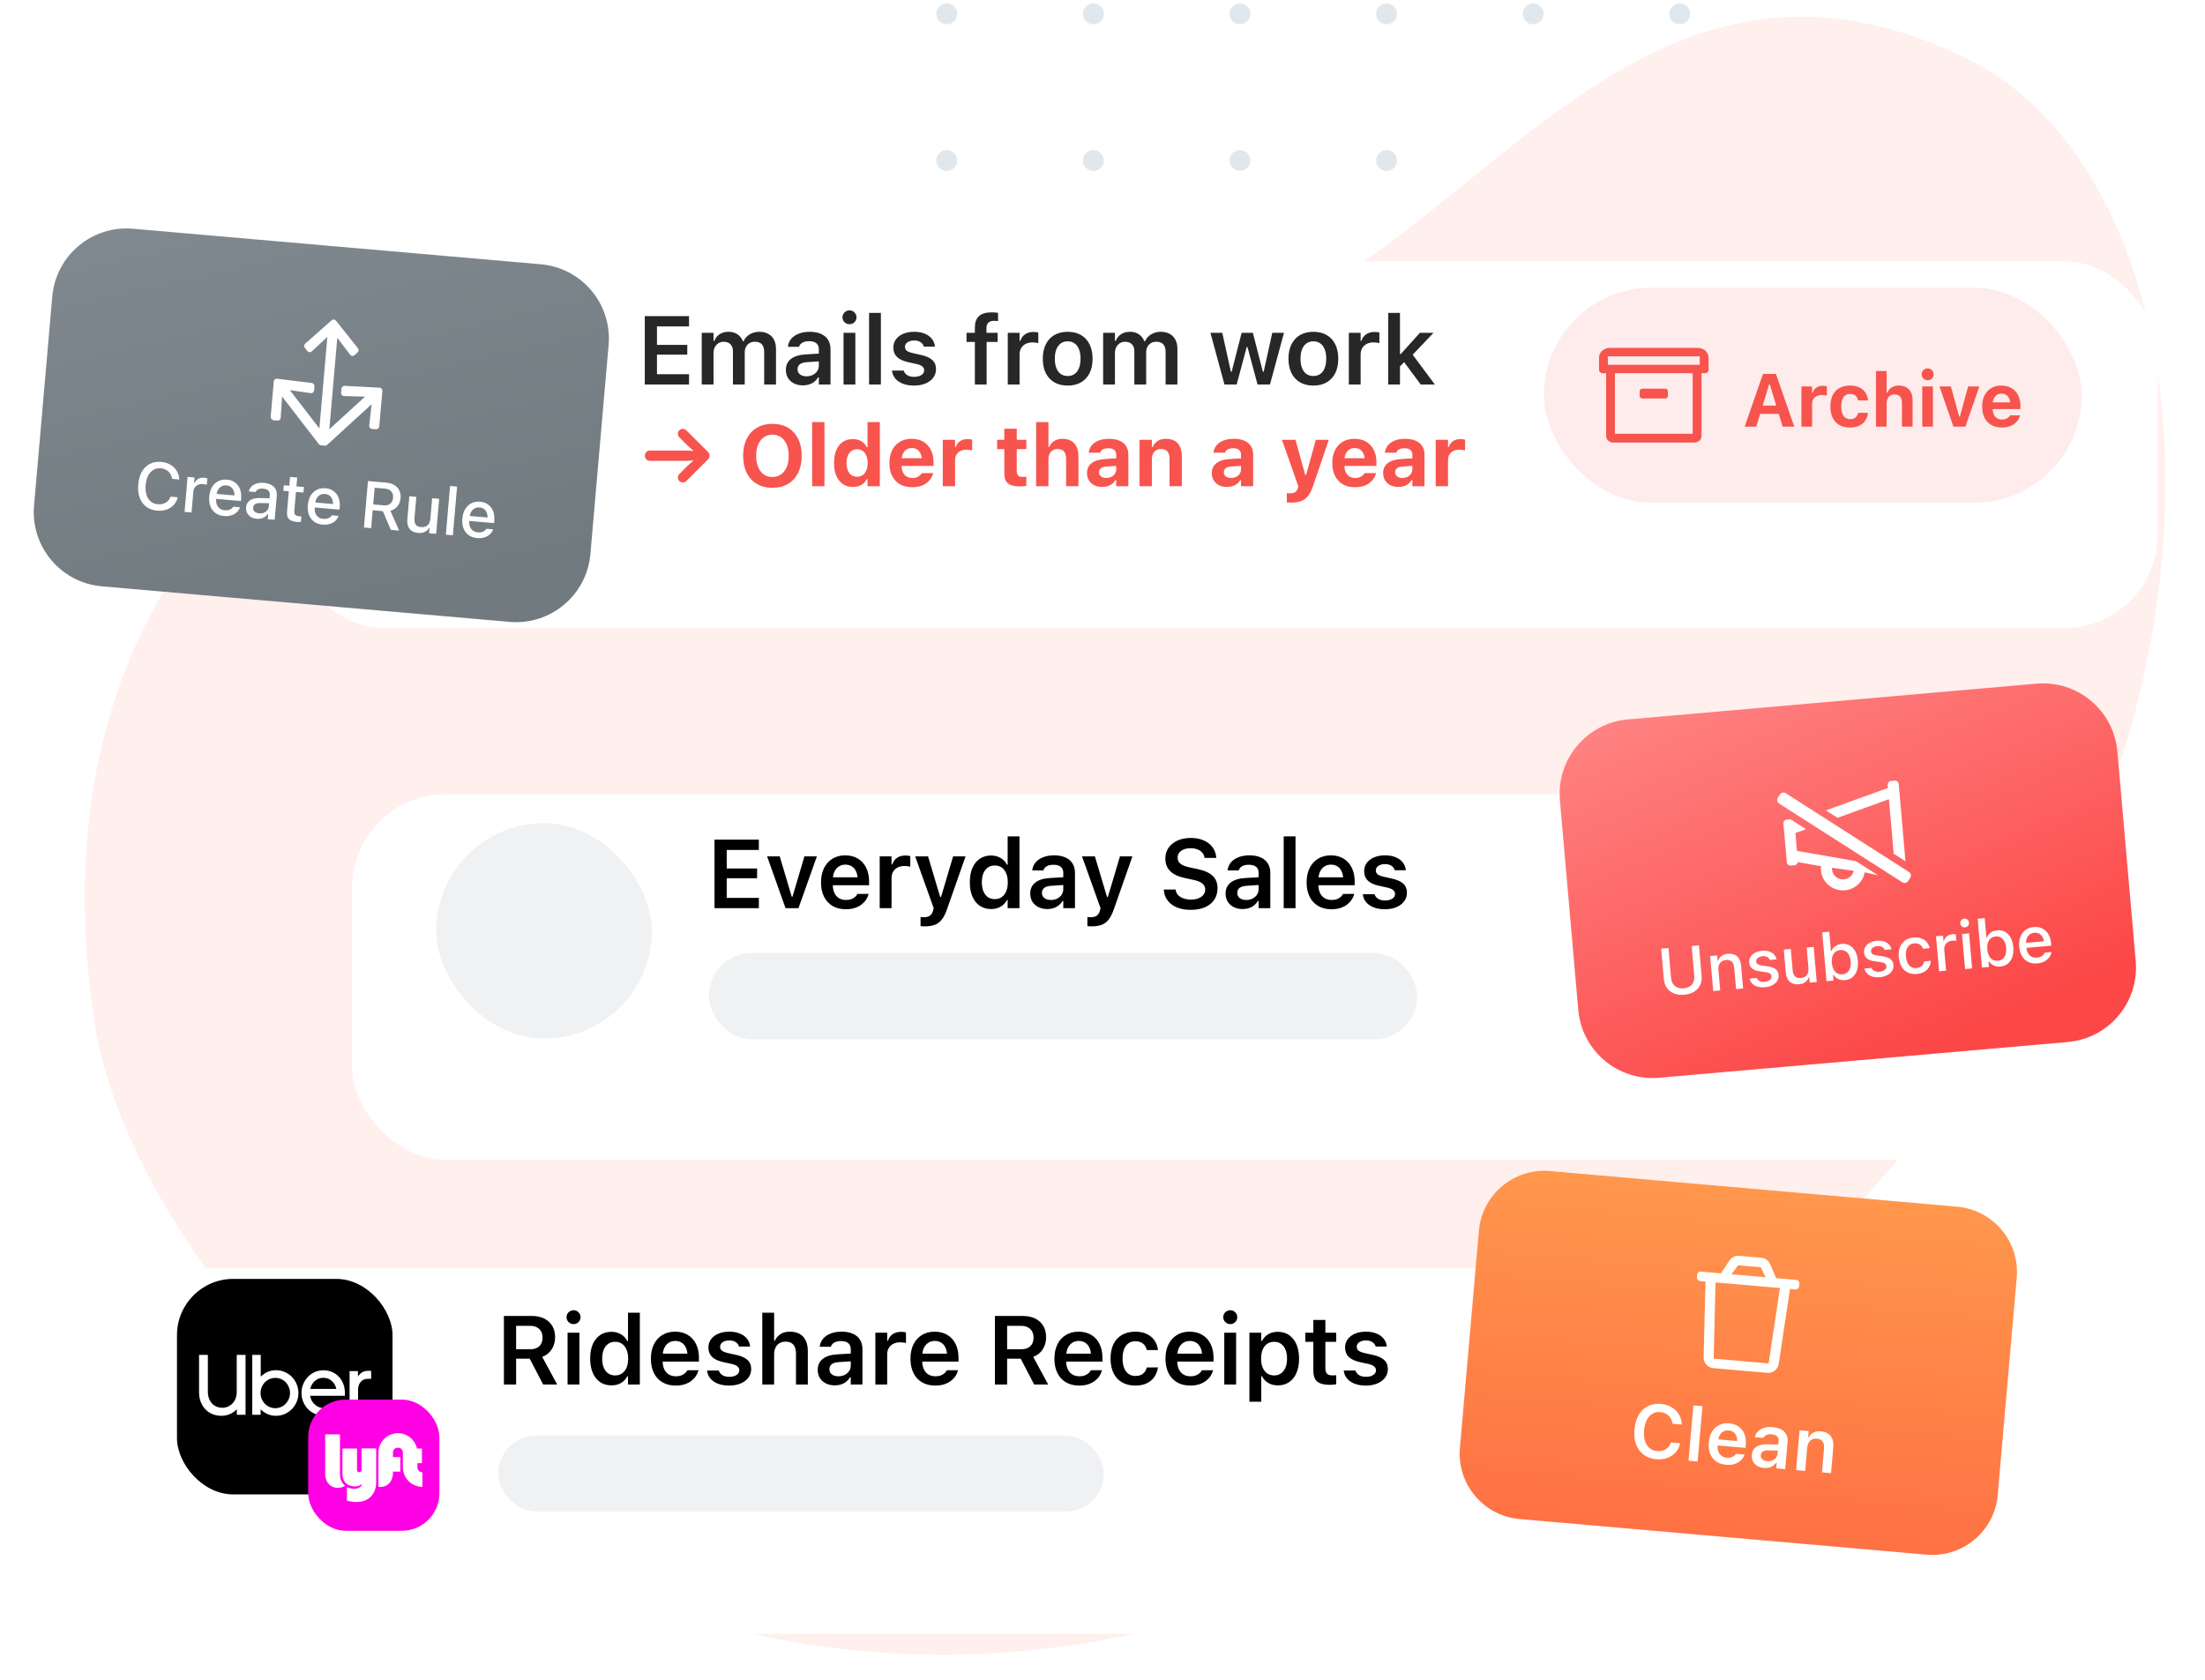 <svg width="420" height="320" viewBox="0 0 420 320" fill="none" xmlns="http://www.w3.org/2000/svg">
<g clip-path="url(#clip0_6939_2115)">
<circle cx="180.346" cy="114.326" r="1.994" transform="rotate(-90 180.346 114.326)" fill="#E1E8ED"/>
<circle cx="180.346" cy="86.403" r="1.994" transform="rotate(-90 180.346 86.403)" fill="#E1E8ED"/>
<circle cx="180.346" cy="58.484" r="1.994" transform="rotate(-90 180.346 58.484)" fill="#E1E8ED"/>
<circle cx="180.346" cy="30.565" r="1.994" transform="rotate(-90 180.346 30.565)" fill="#E1E8ED"/>
<circle cx="180.346" cy="2.646" r="1.994" transform="rotate(-90 180.346 2.646)" fill="#E1E8ED"/>
<circle cx="208.265" cy="114.326" r="1.994" transform="rotate(-90 208.265 114.326)" fill="#E1E8ED"/>
<circle cx="208.265" cy="86.407" r="1.994" transform="rotate(-90 208.265 86.407)" fill="#E1E8ED"/>
<circle cx="208.265" cy="58.484" r="1.994" transform="rotate(-90 208.265 58.484)" fill="#E1E8ED"/>
<circle cx="208.265" cy="30.565" r="1.994" transform="rotate(-90 208.265 30.565)" fill="#E1E8ED"/>
<circle cx="208.265" cy="2.646" r="1.994" transform="rotate(-90 208.265 2.646)" fill="#E1E8ED"/>
<circle cx="236.184" cy="114.326" r="1.994" transform="rotate(-90 236.184 114.326)" fill="#E1E8ED"/>
<circle cx="236.184" cy="86.403" r="1.994" transform="rotate(-90 236.184 86.403)" fill="#E1E8ED"/>
<circle cx="236.184" cy="58.484" r="1.994" transform="rotate(-90 236.184 58.484)" fill="#E1E8ED"/>
<circle cx="236.184" cy="30.565" r="1.994" transform="rotate(-90 236.184 30.565)" fill="#E1E8ED"/>
<circle cx="236.184" cy="2.646" r="1.994" transform="rotate(-90 236.184 2.646)" fill="#E1E8ED"/>
<circle cx="264.103" cy="114.326" r="1.994" transform="rotate(-90 264.103 114.326)" fill="#E1E8ED"/>
<circle cx="264.103" cy="86.407" r="1.994" transform="rotate(-90 264.103 86.407)" fill="#E1E8ED"/>
<circle cx="264.103" cy="58.484" r="1.994" transform="rotate(-90 264.103 58.484)" fill="#E1E8ED"/>
<circle cx="264.103" cy="30.565" r="1.994" transform="rotate(-90 264.103 30.565)" fill="#E1E8ED"/>
<circle cx="264.103" cy="2.646" r="1.994" transform="rotate(-90 264.103 2.646)" fill="#E1E8ED"/>
<circle cx="292.022" cy="114.326" r="1.994" transform="rotate(-90 292.022 114.326)" fill="#E1E8ED"/>
<circle cx="292.022" cy="86.407" r="1.994" transform="rotate(-90 292.022 86.407)" fill="#E1E8ED"/>
<circle cx="292.022" cy="58.484" r="1.994" transform="rotate(-90 292.022 58.484)" fill="#E1E8ED"/>
<circle cx="292.022" cy="30.565" r="1.994" transform="rotate(-90 292.022 30.565)" fill="#E1E8ED"/>
<circle cx="292.022" cy="2.646" r="1.994" transform="rotate(-90 292.022 2.646)" fill="#E1E8ED"/>
<circle cx="319.941" cy="114.326" r="1.994" transform="rotate(-90 319.941 114.326)" fill="#E1E8ED"/>
<circle cx="319.941" cy="86.407" r="1.994" transform="rotate(-90 319.941 86.407)" fill="#E1E8ED"/>
<circle cx="319.941" cy="58.484" r="1.994" transform="rotate(-90 319.941 58.484)" fill="#E1E8ED"/>
<circle cx="319.941" cy="30.565" r="1.994" transform="rotate(-90 319.941 30.565)" fill="#E1E8ED"/>
<circle cx="319.941" cy="2.646" r="1.994" transform="rotate(-90 319.941 2.646)" fill="#E1E8ED"/>
<path fill-rule="evenodd" clip-rule="evenodd" d="M17.995 194.693C20.714 212.598 32.061 234.952 50.335 255.526L65.531 270.723C108.777 309.185 177.882 334.295 259.242 296.597C292.71 281.097 319.899 262.346 341.557 241.929L352.465 231.021C425.207 153.787 424.677 57.636 388.646 21.324L388.336 21.014C384.312 17.023 379.861 13.772 375.017 11.369C323.002 -14.461 292.991 27.132 259.368 50.075C222.745 75.067 166.829 68.352 136.274 61.929C111.333 56.692 73.397 65.905 46.844 92.45C25.016 114.278 10.889 147.821 17.995 194.693Z" fill="#FFEFED"/>
<g filter="url(#filter0_d_6939_2115)">
<rect x="67.034" y="142.389" width="323.068" height="69.611" rx="17.849" fill="white"/>
</g>
<path d="M297.127 152.462C296.443 144.635 302.233 137.735 310.06 137.05L387.9 130.24C395.727 129.555 402.628 135.345 403.312 143.172L406.805 183.09C407.49 190.917 401.7 197.817 393.873 198.502L316.032 205.312C308.205 205.997 301.304 200.207 300.62 192.38L297.127 152.462Z" fill="url(#paint0_linear_6939_2115)"/>
<path d="M320.809 189.5C320.067 189.564 319.415 189.483 318.854 189.255C318.293 189.028 317.845 188.682 317.512 188.22C317.177 187.753 316.982 187.194 316.925 186.542L316.416 180.723L317.8 180.602L318.3 186.316C318.356 186.956 318.594 187.458 319.014 187.822C319.438 188.186 320.001 188.337 320.702 188.275C321.412 188.213 321.94 187.967 322.286 187.536C322.633 187.104 322.778 186.569 322.722 185.929L322.222 180.215L323.606 180.094L324.115 185.913C324.172 186.565 324.077 187.15 323.829 187.667C323.584 188.18 323.206 188.598 322.692 188.919C322.183 189.241 321.556 189.434 320.809 189.5ZM326.324 188.8L325.739 182.12L327.074 182.003L327.162 183.012L327.267 183.003C327.4 182.632 327.617 182.332 327.919 182.103C328.222 181.874 328.617 181.738 329.105 181.695C329.855 181.63 330.448 181.795 330.884 182.191C331.319 182.586 331.572 183.182 331.641 183.978L332.02 188.302L330.679 188.419L330.328 184.409C330.279 183.851 330.126 183.447 329.868 183.197C329.615 182.942 329.242 182.836 328.75 182.879C328.426 182.908 328.151 183.004 327.926 183.168C327.7 183.329 327.533 183.546 327.425 183.82C327.32 184.089 327.284 184.404 327.316 184.765L327.658 188.683L326.324 188.8ZM336.192 188.067C335.655 188.114 335.181 188.077 334.769 187.956C334.358 187.831 334.023 187.639 333.764 187.381C333.506 187.118 333.34 186.802 333.266 186.432L333.265 186.42L334.606 186.303L334.607 186.315C334.715 186.558 334.897 186.746 335.152 186.881C335.408 187.016 335.735 187.066 336.133 187.031C336.407 187.007 336.644 186.947 336.842 186.851C337.044 186.755 337.199 186.632 337.306 186.482C337.412 186.332 337.458 186.167 337.442 185.987L337.441 185.974C337.423 185.765 337.323 185.596 337.142 185.467C336.962 185.339 336.675 185.246 336.281 185.189L335.189 185.037C334.55 184.948 334.065 184.77 333.736 184.501C333.41 184.228 333.226 183.847 333.183 183.359L333.183 183.353C333.149 182.963 333.229 182.609 333.424 182.291C333.619 181.968 333.904 181.705 334.279 181.503C334.658 181.296 335.099 181.171 335.604 181.127C336.112 181.082 336.562 181.124 336.953 181.251C337.348 181.373 337.669 181.564 337.914 181.823C338.16 182.079 338.319 182.387 338.392 182.749L338.393 182.755L337.113 182.867L337.112 182.854C337.03 182.626 336.865 182.444 336.618 182.309C336.375 182.173 336.065 182.122 335.687 182.155C335.445 182.176 335.233 182.234 335.052 182.328C334.869 182.418 334.729 182.536 334.63 182.681C334.535 182.822 334.495 182.982 334.511 183.162L334.512 183.175C334.53 183.384 334.628 183.549 334.803 183.67C334.979 183.791 335.258 183.88 335.639 183.938L336.724 184.085C337.377 184.18 337.872 184.358 338.209 184.618C338.549 184.877 338.741 185.249 338.783 185.733L338.784 185.745C338.82 186.155 338.731 186.529 338.517 186.866C338.302 187.198 337.993 187.471 337.59 187.684C337.191 187.893 336.725 188.02 336.192 188.067ZM342.654 187.502C342.154 187.545 341.723 187.486 341.362 187.323C341.004 187.156 340.723 186.896 340.518 186.542C340.318 186.183 340.194 185.742 340.148 185.217L339.77 180.892L341.105 180.776L341.456 184.786C341.504 185.336 341.649 185.738 341.89 185.994C342.131 186.25 342.498 186.356 342.99 186.313C343.343 186.282 343.634 186.187 343.864 186.026C344.097 185.861 344.264 185.644 344.365 185.375C344.465 185.101 344.499 184.787 344.468 184.43L344.125 180.511L345.466 180.394L346.05 187.074L344.71 187.192L344.621 186.183L344.523 186.191C344.394 186.562 344.172 186.863 343.858 187.093C343.543 187.323 343.142 187.459 342.654 187.502ZM351.409 186.717C350.941 186.758 350.522 186.691 350.152 186.517C349.781 186.343 349.481 186.082 349.252 185.734L349.148 185.743L349.24 186.795L347.905 186.912L347.091 177.612L348.426 177.495L348.748 181.173L348.853 181.164C348.997 180.788 349.243 180.479 349.59 180.238C349.94 179.992 350.345 179.85 350.804 179.809C351.37 179.76 351.873 179.858 352.312 180.105C352.75 180.348 353.105 180.718 353.376 181.215C353.646 181.711 353.812 182.313 353.874 183.018L353.875 183.03C353.937 183.731 353.875 184.35 353.691 184.887C353.51 185.424 353.225 185.852 352.836 186.171C352.446 186.486 351.97 186.668 351.409 186.717ZM350.927 185.606C351.3 185.574 351.612 185.453 351.863 185.246C352.113 185.038 352.293 184.755 352.402 184.399C352.515 184.042 352.551 183.625 352.51 183.15L352.509 183.137C352.467 182.658 352.359 182.254 352.186 181.926C352.016 181.594 351.79 181.347 351.507 181.186C351.224 181.021 350.896 180.954 350.523 180.987C350.154 181.019 349.842 181.141 349.588 181.354C349.334 181.562 349.15 181.845 349.036 182.202C348.923 182.559 348.887 182.975 348.929 183.451L348.93 183.463C348.971 183.935 349.079 184.338 349.253 184.674C349.426 185.006 349.657 185.253 349.943 185.413C350.23 185.574 350.558 185.639 350.927 185.606ZM358.069 186.153C357.532 186.2 357.057 186.163 356.646 186.042C356.234 185.917 355.899 185.725 355.641 185.467C355.383 185.204 355.217 184.888 355.143 184.518L355.142 184.506L356.483 184.389L356.484 184.401C356.592 184.644 356.774 184.832 357.029 184.967C357.285 185.102 357.612 185.152 358.009 185.117C358.284 185.093 358.521 185.033 358.719 184.937C358.921 184.841 359.076 184.718 359.182 184.568C359.289 184.418 359.335 184.253 359.319 184.073L359.318 184.06C359.299 183.851 359.2 183.682 359.019 183.553C358.838 183.425 358.551 183.332 358.158 183.275L357.066 183.123C356.426 183.034 355.942 182.856 355.612 182.587C355.287 182.314 355.103 181.933 355.06 181.445L355.06 181.439C355.025 181.05 355.106 180.695 355.301 180.377C355.496 180.054 355.781 179.791 356.156 179.589C356.534 179.382 356.976 179.257 357.48 179.213C357.989 179.168 358.439 179.21 358.83 179.337C359.225 179.459 359.545 179.65 359.791 179.909C360.037 180.165 360.196 180.473 360.269 180.835L360.269 180.841L358.99 180.953L358.989 180.94C358.907 180.712 358.742 180.53 358.495 180.395C358.252 180.259 357.941 180.208 357.564 180.241C357.322 180.262 357.11 180.32 356.928 180.414C356.746 180.504 356.606 180.622 356.507 180.767C356.412 180.908 356.372 181.068 356.388 181.248L356.389 181.261C356.407 181.47 356.504 181.635 356.68 181.756C356.856 181.877 357.134 181.966 357.516 182.024L358.601 182.171C359.254 182.266 359.749 182.444 360.085 182.704C360.426 182.963 360.618 183.335 360.66 183.819L360.661 183.831C360.697 184.241 360.608 184.615 360.394 184.952C360.179 185.284 359.87 185.557 359.467 185.77C359.068 185.979 358.602 186.106 358.069 186.153ZM365.115 185.536C364.467 185.593 363.895 185.503 363.399 185.265C362.907 185.023 362.511 184.653 362.211 184.154C361.911 183.656 361.73 183.046 361.667 182.324L361.666 182.311C361.604 181.602 361.675 180.98 361.881 180.446C362.09 179.911 362.416 179.484 362.859 179.164C363.307 178.844 363.854 178.655 364.502 178.599C365.064 178.549 365.554 178.606 365.973 178.767C366.396 178.925 366.741 179.163 367.009 179.483C367.28 179.798 367.466 180.168 367.565 180.593L367.574 180.623L366.288 180.736L366.281 180.724C366.178 180.402 365.984 180.144 365.699 179.95C365.413 179.752 365.048 179.673 364.606 179.711C364.236 179.744 363.927 179.866 363.677 180.078C363.426 180.286 363.245 180.57 363.132 180.931C363.023 181.292 362.989 181.712 363.031 182.192L363.032 182.204C363.075 182.696 363.184 183.113 363.359 183.453C363.533 183.793 363.762 184.047 364.045 184.217C364.328 184.382 364.652 184.449 365.017 184.417C365.435 184.38 365.766 184.259 366.008 184.051C366.254 183.844 366.415 183.555 366.49 183.185L366.5 183.153L367.778 183.035L367.771 183.091C367.731 183.533 367.607 183.928 367.397 184.277C367.188 184.626 366.893 184.912 366.512 185.135C366.134 185.354 365.669 185.488 365.115 185.536ZM369.351 185.036L368.767 178.356L370.102 178.239L370.19 179.248L370.295 179.238C370.382 178.871 370.567 178.576 370.849 178.353C371.136 178.13 371.5 177.999 371.943 177.96C372.054 177.95 372.163 177.947 372.271 177.95C372.378 177.953 372.466 177.96 372.533 177.97L372.64 179.201C372.519 179.186 372.399 179.178 372.279 179.176C372.163 179.174 372.041 179.179 371.914 179.19C371.574 179.22 371.28 179.311 371.033 179.465C370.791 179.619 370.606 179.821 370.479 180.071C370.356 180.318 370.309 180.603 370.337 180.927L370.686 184.919L369.351 185.036ZM374.3 184.603L373.716 177.923L375.057 177.805L375.641 184.485L374.3 184.603ZM374.288 176.67C374.058 176.69 373.854 176.625 373.676 176.476C373.497 176.326 373.398 176.136 373.378 175.907C373.358 175.677 373.423 175.475 373.573 175.301C373.723 175.123 373.912 175.023 374.142 175.003C374.372 174.983 374.576 175.048 374.754 175.198C374.932 175.343 375.031 175.531 375.051 175.76C375.071 175.99 375.006 176.194 374.857 176.372C374.707 176.551 374.517 176.65 374.288 176.67ZM381.018 184.127C380.55 184.168 380.131 184.101 379.76 183.927C379.39 183.752 379.09 183.492 378.861 183.144L378.757 183.153L378.849 184.205L377.514 184.322L376.7 175.021L378.035 174.904L378.357 178.583L378.462 178.574C378.606 178.197 378.852 177.889 379.199 177.647C379.549 177.402 379.954 177.259 380.413 177.219C380.979 177.169 381.482 177.268 381.921 177.515C382.359 177.757 382.714 178.127 382.984 178.624C383.255 179.121 383.421 179.722 383.483 180.428L383.484 180.44C383.546 181.141 383.484 181.76 383.3 182.297C383.119 182.833 382.834 183.261 382.445 183.58C382.055 183.895 381.579 184.077 381.018 184.127ZM380.536 183.016C380.909 182.983 381.221 182.863 381.471 182.655C381.722 182.447 381.902 182.165 382.011 181.808C382.124 181.451 382.16 181.035 382.119 180.559L382.118 180.547C382.076 180.067 381.968 179.663 381.795 179.336C381.625 179.003 381.399 178.757 381.116 178.595C380.833 178.43 380.505 178.364 380.132 178.396C379.763 178.429 379.451 178.551 379.197 178.763C378.943 178.971 378.759 179.254 378.645 179.611C378.532 179.968 378.496 180.385 378.538 180.86L378.539 180.872C378.58 181.344 378.688 181.748 378.862 182.084C379.035 182.416 379.266 182.662 379.552 182.823C379.839 182.984 380.167 183.048 380.536 183.016ZM388.053 183.53C387.401 183.587 386.829 183.496 386.337 183.258C385.845 183.016 385.449 182.648 385.15 182.154C384.854 181.659 384.676 181.059 384.614 180.353L384.614 180.347C384.553 179.65 384.624 179.03 384.829 178.487C385.038 177.944 385.359 177.507 385.793 177.176C386.231 176.844 386.759 176.651 387.378 176.597C388.002 176.543 388.549 176.635 389.02 176.875C389.496 177.114 389.877 177.476 390.163 177.959C390.449 178.438 390.621 179.014 390.68 179.686L390.721 180.154L385.32 180.626L385.236 179.673L389.973 179.259L389.411 180.2L389.364 179.665C389.322 179.189 389.214 178.802 389.039 178.503C388.868 178.2 388.648 177.982 388.38 177.848C388.113 177.715 387.813 177.662 387.48 177.691C387.148 177.721 386.858 177.829 386.61 178.016C386.366 178.198 386.181 178.454 386.057 178.783C385.937 179.112 385.897 179.506 385.938 179.965L385.984 180.5C386.023 180.939 386.129 181.308 386.304 181.606C386.479 181.905 386.709 182.125 386.994 182.265C387.283 182.405 387.614 182.459 387.988 182.426C388.275 182.401 388.517 182.34 388.715 182.244C388.917 182.144 389.079 182.029 389.2 181.898C389.325 181.768 389.407 181.643 389.446 181.524L389.466 181.472L390.758 181.359L390.75 181.416C390.712 181.642 390.631 181.872 390.507 182.106C390.383 182.336 390.209 182.552 389.987 182.753C389.769 182.954 389.499 183.124 389.177 183.264C388.858 183.403 388.484 183.492 388.053 183.53Z" fill="white"/>
<g clip-path="url(#clip1_6939_2115)">
<path d="M361.66 149.358L362.947 164.071L360.701 162.636L359.792 152.249L349.995 155.792L347.784 154.379L359.605 150.105L359.555 149.542C359.522 149.157 359.808 148.818 360.196 148.784L360.897 148.723C361.285 148.689 361.626 148.973 361.66 149.358Z" fill="white"/>
<path fill-rule="evenodd" clip-rule="evenodd" d="M357.724 166.738L353.522 164.052L342.277 162.093L341.979 158.691L343.996 157.962L341.044 156.075L340.342 156.136C339.955 156.17 339.668 156.509 339.702 156.894L340.346 164.258C340.38 164.643 340.721 164.927 341.108 164.893L341.81 164.832C342.141 164.803 342.386 164.546 342.432 164.233L346.874 165.014C346.845 165.271 346.819 165.528 346.842 165.796C347.044 168.104 349.092 169.81 351.416 169.607C353.353 169.437 354.853 167.991 355.184 166.177L357.724 166.738ZM351.233 167.517C350.073 167.619 349.047 166.764 348.946 165.612C348.94 165.546 348.95 165.485 348.96 165.423C348.966 165.385 348.972 165.347 348.975 165.308L353.1 165.886C352.902 166.751 352.17 167.435 351.233 167.517Z" fill="white"/>
<path d="M340.143 151.111L363.642 166.132C364 166.371 364.096 166.855 363.859 167.213L363.428 167.862C363.189 168.219 362.707 168.316 362.35 168.078L338.851 153.056C338.494 152.818 338.397 152.334 338.635 151.976L339.066 151.327C339.304 150.969 339.786 150.872 340.143 151.111Z" fill="white"/>
</g>
<rect x="135.014" y="181.53" width="134.93" height="16.48" rx="8.24" fill="#F0F1F3"/>
<path d="M136.099 173.011V159.948H144.545V161.913H138.425V165.443H144.21V167.308H138.425V171.047H144.545V173.011H136.099ZM149.628 173.011L146.116 163.144H148.524L150.805 170.821H150.95L153.222 163.144H155.594L152.091 173.011H149.628ZM161.103 173.211C160.125 173.211 159.283 173.002 158.577 172.586C157.877 172.169 157.337 171.581 156.957 170.821C156.577 170.054 156.386 169.149 156.386 168.105V168.096C156.386 167.058 156.574 166.152 156.948 165.38C157.328 164.607 157.865 164.01 158.559 163.587C159.253 163.159 160.065 162.945 160.994 162.945C161.936 162.945 162.744 163.153 163.42 163.569C164.102 163.98 164.624 164.556 164.987 165.298C165.355 166.041 165.539 166.907 165.539 167.897V168.639H157.518V167.127H164.443L163.366 168.539V167.643C163.366 166.991 163.266 166.448 163.067 166.014C162.868 165.579 162.594 165.253 162.244 165.036C161.893 164.819 161.486 164.71 161.021 164.71C160.563 164.71 160.152 164.825 159.79 165.054C159.434 165.277 159.151 165.609 158.939 166.05C158.734 166.484 158.631 167.015 158.631 167.643V168.548C158.631 169.158 158.734 169.68 158.939 170.114C159.144 170.543 159.434 170.872 159.808 171.101C160.189 171.331 160.635 171.445 161.148 171.445C161.553 171.445 161.9 171.388 162.189 171.273C162.485 171.153 162.723 171.008 162.904 170.839C163.085 170.67 163.212 170.51 163.285 170.359L163.312 170.296L165.448 170.286L165.43 170.377C165.346 170.703 165.198 171.032 164.987 171.364C164.781 171.69 164.501 171.994 164.145 172.278C163.795 172.556 163.366 172.782 162.859 172.957C162.358 173.126 161.773 173.211 161.103 173.211ZM167.562 173.011V163.144H169.816V164.665H169.97C170.133 164.128 170.432 163.711 170.866 163.415C171.307 163.12 171.847 162.972 172.487 162.972C172.656 162.972 172.819 162.984 172.976 163.008C173.139 163.026 173.277 163.05 173.392 163.081V165.099C173.211 165.057 173.03 165.027 172.849 165.009C172.668 164.985 172.478 164.973 172.279 164.973C171.784 164.973 171.352 165.066 170.984 165.253C170.616 165.44 170.329 165.706 170.124 166.05C169.919 166.394 169.816 166.801 169.816 167.272V173.011H167.562ZM176.221 176.469C176.083 176.469 175.935 176.466 175.778 176.46C175.627 176.454 175.482 176.442 175.343 176.424V174.695C175.434 174.707 175.539 174.716 175.66 174.722C175.781 174.728 175.901 174.731 176.022 174.731C176.481 174.731 176.849 174.632 177.127 174.433C177.404 174.233 177.606 173.911 177.733 173.464L177.851 173.02L174.32 163.144H176.774L179.372 171.853L178.774 170.866H179.526L178.955 171.853L181.544 163.144H183.916L180.377 173.229C180.093 174.049 179.767 174.695 179.399 175.166C179.037 175.637 178.596 175.972 178.077 176.171C177.564 176.37 176.946 176.469 176.221 176.469ZM188.782 173.174C187.955 173.174 187.237 172.969 186.628 172.559C186.024 172.142 185.556 171.554 185.224 170.793C184.893 170.027 184.727 169.125 184.727 168.087V168.069C184.727 167.018 184.889 166.113 185.215 165.353C185.547 164.592 186.015 164.007 186.619 163.597C187.228 163.18 187.949 162.972 188.782 162.972C189.458 162.972 190.062 163.129 190.593 163.443C191.13 163.756 191.528 164.182 191.788 164.719H191.933V159.333H194.187V173.011H191.933V171.454H191.788C191.516 171.997 191.121 172.42 190.602 172.722C190.083 173.023 189.476 173.174 188.782 173.174ZM189.479 171.282C189.992 171.282 190.433 171.153 190.801 170.893C191.175 170.634 191.462 170.265 191.661 169.789C191.86 169.312 191.96 168.744 191.96 168.087V168.069C191.96 167.405 191.857 166.837 191.652 166.367C191.453 165.89 191.169 165.522 190.801 165.262C190.433 165.003 189.992 164.873 189.479 164.873C188.972 164.873 188.535 165.003 188.167 165.262C187.798 165.516 187.515 165.881 187.316 166.358C187.116 166.834 187.017 167.405 187.017 168.069V168.087C187.017 168.744 187.116 169.315 187.316 169.798C187.515 170.274 187.798 170.643 188.167 170.902C188.535 171.156 188.972 171.282 189.479 171.282ZM199.487 173.174C198.86 173.174 198.301 173.054 197.812 172.812C197.324 172.571 196.937 172.23 196.654 171.789C196.376 171.343 196.237 170.821 196.237 170.223V170.205C196.237 169.318 196.56 168.624 197.206 168.123C197.858 167.616 198.784 167.329 199.985 167.263L203.642 167.046V168.521L200.302 168.738C199.674 168.775 199.21 168.907 198.908 169.137C198.612 169.366 198.464 169.686 198.464 170.096V170.114C198.464 170.531 198.624 170.857 198.944 171.092C199.264 171.328 199.671 171.445 200.166 171.445C200.619 171.445 201.023 171.355 201.379 171.174C201.735 170.993 202.016 170.748 202.221 170.44C202.426 170.127 202.529 169.777 202.529 169.39V166.276C202.529 165.781 202.372 165.401 202.058 165.135C201.744 164.87 201.283 164.737 200.673 164.737C200.154 164.737 199.732 164.828 199.406 165.009C199.08 165.19 198.863 165.446 198.754 165.778L198.736 165.814H196.617L196.627 165.733C196.699 165.172 196.913 164.683 197.269 164.266C197.631 163.85 198.111 163.527 198.709 163.298C199.306 163.062 199.997 162.945 200.782 162.945C201.627 162.945 202.345 163.077 202.936 163.343C203.528 163.603 203.977 163.983 204.285 164.484C204.599 164.979 204.756 165.573 204.756 166.267V173.011H202.529V171.644H202.375C202.194 171.964 201.959 172.239 201.669 172.468C201.385 172.698 201.059 172.873 200.691 172.993C200.323 173.114 199.922 173.174 199.487 173.174ZM208.001 176.469C207.863 176.469 207.715 176.466 207.558 176.46C207.407 176.454 207.262 176.442 207.123 176.424V174.695C207.214 174.707 207.32 174.716 207.44 174.722C207.561 174.728 207.682 174.731 207.802 174.731C208.261 174.731 208.629 174.632 208.907 174.433C209.184 174.233 209.387 173.911 209.513 173.464L209.631 173.02L206.1 163.144H208.554L211.152 171.853L210.554 170.866H211.306L210.735 171.853L213.324 163.144H215.696L212.157 173.229C211.873 174.049 211.547 174.695 211.179 175.166C210.817 175.637 210.376 175.972 209.857 176.171C209.344 176.37 208.726 176.469 208.001 176.469ZM226.804 173.328C225.797 173.328 224.918 173.174 224.17 172.867C223.428 172.553 222.842 172.115 222.414 171.554C221.985 170.993 221.741 170.335 221.681 169.58L221.671 169.454H223.944L223.953 169.553C223.989 169.915 224.134 170.232 224.387 170.504C224.647 170.775 224.991 170.99 225.419 171.146C225.848 171.297 226.337 171.373 226.886 171.373C227.411 171.373 227.876 171.291 228.28 171.128C228.684 170.965 228.998 170.742 229.221 170.458C229.451 170.169 229.565 169.84 229.565 169.472V169.463C229.565 168.992 229.381 168.606 229.013 168.304C228.651 168.002 228.048 167.764 227.203 167.589L225.8 167.29C224.466 167.012 223.494 166.563 222.885 165.941C222.275 165.32 221.97 164.52 221.97 163.542V163.533C221.97 162.755 222.175 162.073 222.586 161.487C223.002 160.902 223.573 160.446 224.297 160.12C225.027 159.794 225.863 159.631 226.804 159.631C227.77 159.631 228.606 159.791 229.312 160.111C230.018 160.431 230.573 160.869 230.978 161.424C231.382 161.979 231.608 162.61 231.657 163.316L231.666 163.434H229.439L229.421 163.325C229.366 162.981 229.224 162.679 228.995 162.42C228.772 162.16 228.473 161.958 228.099 161.813C227.725 161.662 227.287 161.587 226.786 161.587C226.303 161.587 225.875 161.659 225.501 161.804C225.133 161.949 224.84 162.157 224.623 162.429C224.411 162.694 224.306 163.014 224.306 163.388V163.397C224.306 163.856 224.484 164.236 224.84 164.538C225.202 164.834 225.787 165.066 226.596 165.235L228.008 165.534C229.384 165.823 230.377 166.261 230.987 166.846C231.602 167.426 231.91 168.21 231.91 169.2V169.209C231.91 170.054 231.702 170.784 231.285 171.4C230.875 172.016 230.287 172.492 229.52 172.83C228.76 173.162 227.854 173.328 226.804 173.328ZM236.695 173.174C236.067 173.174 235.509 173.054 235.02 172.812C234.531 172.571 234.145 172.23 233.861 171.789C233.584 171.343 233.445 170.821 233.445 170.223V170.205C233.445 169.318 233.768 168.624 234.413 168.123C235.065 167.616 235.992 167.329 237.193 167.263L240.85 167.046V168.521L237.509 168.738C236.882 168.775 236.417 168.907 236.115 169.137C235.82 169.366 235.672 169.686 235.672 170.096V170.114C235.672 170.531 235.832 170.857 236.151 171.092C236.471 171.328 236.879 171.445 237.374 171.445C237.826 171.445 238.231 171.355 238.587 171.174C238.943 170.993 239.223 170.748 239.429 170.44C239.634 170.127 239.736 169.777 239.736 169.39V166.276C239.736 165.781 239.579 165.401 239.266 165.135C238.952 164.87 238.49 164.737 237.881 164.737C237.362 164.737 236.939 164.828 236.613 165.009C236.287 165.19 236.07 165.446 235.961 165.778L235.943 165.814H233.825L233.834 165.733C233.906 165.172 234.121 164.683 234.477 164.266C234.839 163.85 235.319 163.527 235.916 163.298C236.514 163.062 237.205 162.945 237.989 162.945C238.834 162.945 239.552 163.077 240.144 163.343C240.735 163.603 241.185 163.983 241.493 164.484C241.806 164.979 241.963 165.573 241.963 166.267V173.011H239.736V171.644H239.582C239.401 171.964 239.166 172.239 238.876 172.468C238.593 172.698 238.267 172.873 237.899 172.993C237.531 173.114 237.129 173.174 236.695 173.174ZM244.512 173.011V159.333H246.766V173.011H244.512ZM253.596 173.211C252.619 173.211 251.777 173.002 251.071 172.586C250.371 172.169 249.831 171.581 249.45 170.821C249.07 170.054 248.88 169.149 248.88 168.105V168.096C248.88 167.058 249.067 166.152 249.441 165.38C249.821 164.607 250.359 164.01 251.053 163.587C251.747 163.159 252.558 162.945 253.488 162.945C254.429 162.945 255.238 163.153 255.914 163.569C256.596 163.98 257.118 164.556 257.48 165.298C257.848 166.041 258.032 166.907 258.032 167.897V168.639H250.012V167.127H256.937L255.86 168.539V167.643C255.86 166.991 255.76 166.448 255.561 166.014C255.362 165.579 255.087 165.253 254.737 165.036C254.387 164.819 253.98 164.71 253.515 164.71C253.056 164.71 252.646 164.825 252.284 165.054C251.928 165.277 251.644 165.609 251.433 166.05C251.228 166.484 251.125 167.015 251.125 167.643V168.548C251.125 169.158 251.228 169.68 251.433 170.114C251.638 170.543 251.928 170.872 252.302 171.101C252.682 171.331 253.129 171.445 253.642 171.445C254.046 171.445 254.393 171.388 254.683 171.273C254.979 171.153 255.217 171.008 255.398 170.839C255.579 170.67 255.706 170.51 255.778 170.359L255.805 170.296L257.942 170.286L257.924 170.377C257.839 170.703 257.691 171.032 257.48 171.364C257.275 171.69 256.994 171.994 256.638 172.278C256.288 172.556 255.86 172.782 255.353 172.957C254.852 173.126 254.266 173.211 253.596 173.211ZM263.795 173.211C262.962 173.211 262.241 173.09 261.631 172.848C261.027 172.607 260.551 172.275 260.201 171.853C259.851 171.424 259.645 170.929 259.585 170.368L259.576 170.341H261.812L261.821 170.368C261.936 170.718 262.159 171.002 262.491 171.219C262.829 171.436 263.276 171.545 263.831 171.545C264.211 171.545 264.54 171.494 264.818 171.391C265.101 171.282 265.321 171.137 265.478 170.956C265.641 170.769 265.723 170.552 265.723 170.305V170.286C265.723 169.997 265.605 169.755 265.37 169.562C265.14 169.363 264.757 169.203 264.22 169.082L262.609 168.729C261.673 168.518 260.976 168.186 260.517 167.734C260.065 167.281 259.839 166.693 259.839 165.968V165.959C259.839 165.362 260.004 164.837 260.336 164.384C260.674 163.931 261.139 163.578 261.731 163.325C262.328 163.071 263.016 162.945 263.795 162.945C264.597 162.945 265.285 163.068 265.859 163.316C266.438 163.557 266.891 163.892 267.217 164.321C267.542 164.743 267.729 165.22 267.778 165.751V165.778H265.659L265.65 165.751C265.572 165.431 265.373 165.163 265.053 164.945C264.739 164.722 264.317 164.61 263.786 164.61C263.454 164.61 263.158 164.662 262.898 164.764C262.639 164.861 262.434 165.003 262.283 165.19C262.138 165.371 262.065 165.582 262.065 165.823V165.842C262.065 166.131 262.177 166.37 262.4 166.557C262.63 166.738 263.01 166.892 263.541 167.018L265.143 167.371C266.115 167.589 266.83 167.912 267.289 168.34C267.754 168.763 267.986 169.336 267.986 170.06V170.078C267.986 170.7 267.805 171.249 267.443 171.726C267.081 172.197 266.586 172.562 265.958 172.821C265.331 173.081 264.609 173.211 263.795 173.211Z" fill="black"/>
<rect x="83.098" y="156.807" width="41.053" height="41.053" rx="20.526" fill="#F0F1F3"/>
<g filter="url(#filter1_d_6939_2115)">
<rect x="55.358" y="40.863" width="355.642" height="69.895" rx="17.812" fill="white"/>
</g>
<path d="M135.143 86.805C135.143 87.094 135.044 87.335 134.846 87.528L130.766 91.599C130.563 91.802 130.336 91.904 130.084 91.904C129.795 91.904 129.562 91.816 129.385 91.639C129.209 91.457 129.12 91.235 129.12 90.972C129.12 90.823 129.147 90.691 129.201 90.579C129.259 90.461 129.334 90.359 129.425 90.274L130.702 88.989L132.846 87.038L133.264 87.648L130.726 87.793H123.86C123.555 87.793 123.309 87.701 123.122 87.519C122.934 87.338 122.841 87.099 122.841 86.805C122.841 86.516 122.934 86.28 123.122 86.098C123.309 85.916 123.555 85.825 123.86 85.825H130.726L133.264 85.97L132.846 86.58L130.702 84.629L129.425 83.336C129.334 83.25 129.259 83.151 129.201 83.039C129.147 82.921 129.12 82.787 129.12 82.637C129.12 82.375 129.209 82.155 129.385 81.979C129.562 81.797 129.795 81.706 130.084 81.706C130.336 81.706 130.563 81.807 130.766 82.011L134.846 86.082C135.044 86.28 135.143 86.521 135.143 86.805ZM147.132 92.924C145.987 92.924 144.996 92.678 144.161 92.185C143.326 91.687 142.681 90.983 142.226 90.073C141.776 89.163 141.551 88.084 141.551 86.837V86.821C141.551 85.568 141.779 84.489 142.234 83.585C142.694 82.675 143.342 81.973 144.177 81.481C145.012 80.988 145.997 80.742 147.132 80.742C148.273 80.742 149.258 80.988 150.087 81.481C150.923 81.973 151.568 82.675 152.023 83.585C152.478 84.495 152.705 85.573 152.705 86.821V86.837C152.705 88.084 152.478 89.163 152.023 90.073C151.573 90.983 150.931 91.687 150.095 92.185C149.26 92.678 148.273 92.924 147.132 92.924ZM147.132 90.868C147.759 90.868 148.305 90.702 148.771 90.37C149.236 90.038 149.595 89.57 149.847 88.965C150.104 88.36 150.232 87.651 150.232 86.837V86.821C150.232 86.002 150.104 85.293 149.847 84.693C149.595 84.088 149.236 83.622 148.771 83.296C148.305 82.964 147.759 82.798 147.132 82.798C146.506 82.798 145.96 82.964 145.494 83.296C145.028 83.622 144.667 84.088 144.41 84.693C144.153 85.293 144.025 86.002 144.025 86.821V86.837C144.025 87.651 144.15 88.36 144.402 88.965C144.659 89.57 145.018 90.038 145.478 90.37C145.944 90.702 146.495 90.868 147.132 90.868ZM154.693 92.627V80.405H157.038V92.627H154.693ZM162.454 92.763C161.721 92.763 161.084 92.581 160.543 92.217C160.008 91.848 159.593 91.323 159.298 90.643C159.009 89.963 158.865 89.152 158.865 88.21V88.194C158.865 87.246 159.007 86.433 159.29 85.753C159.579 85.073 159.992 84.551 160.527 84.187C161.062 83.823 161.705 83.641 162.454 83.641C163.059 83.641 163.595 83.78 164.06 84.058C164.531 84.337 164.877 84.717 165.096 85.199H165.241V80.405H167.586V92.627H165.241V91.254H165.096C164.871 91.73 164.531 92.102 164.076 92.37C163.621 92.632 163.081 92.763 162.454 92.763ZM163.249 90.82C163.667 90.82 164.026 90.716 164.325 90.507C164.625 90.298 164.855 89.998 165.016 89.607C165.182 89.216 165.265 88.754 165.265 88.218V88.202C165.265 87.656 165.182 87.19 165.016 86.805C164.855 86.414 164.622 86.114 164.317 85.905C164.018 85.691 163.661 85.584 163.249 85.584C162.842 85.584 162.486 85.691 162.181 85.905C161.881 86.114 161.651 86.414 161.491 86.805C161.33 87.19 161.25 87.653 161.25 88.194V88.21C161.25 88.751 161.33 89.216 161.491 89.607C161.651 89.998 161.881 90.298 162.181 90.507C162.481 90.716 162.837 90.82 163.249 90.82ZM173.733 92.811C172.839 92.811 172.068 92.627 171.42 92.257C170.778 91.883 170.283 91.353 169.935 90.667C169.587 89.982 169.413 89.166 169.413 88.218V88.21C169.413 87.273 169.584 86.46 169.927 85.769C170.275 85.078 170.764 84.543 171.396 84.163C172.033 83.783 172.78 83.593 173.637 83.593C174.498 83.593 175.243 83.777 175.869 84.147C176.495 84.516 176.977 85.033 177.314 85.697C177.652 86.361 177.82 87.139 177.82 88.033V88.764H170.585V87.295H176.696L175.596 88.684V87.744C175.596 87.214 175.513 86.773 175.347 86.419C175.186 86.066 174.961 85.801 174.672 85.624C174.389 85.442 174.057 85.351 173.677 85.351C173.302 85.351 172.967 85.445 172.673 85.632C172.384 85.814 172.154 86.085 171.982 86.444C171.816 86.797 171.733 87.23 171.733 87.744V88.692C171.733 89.19 171.816 89.615 171.982 89.969C172.148 90.322 172.384 90.592 172.689 90.78C172.994 90.967 173.358 91.061 173.781 91.061C174.124 91.061 174.415 91.01 174.656 90.908C174.897 90.806 175.09 90.689 175.235 90.555C175.384 90.416 175.486 90.29 175.54 90.177L175.564 90.129H177.748L177.732 90.21C177.662 90.488 177.537 90.78 177.354 91.085C177.172 91.385 176.921 91.666 176.6 91.928C176.284 92.19 175.888 92.404 175.411 92.57C174.94 92.731 174.381 92.811 173.733 92.811ZM179.575 92.627V83.785H181.92V85.159H182.064C182.209 84.677 182.474 84.305 182.859 84.042C183.245 83.775 183.724 83.641 184.297 83.641C184.457 83.641 184.613 83.652 184.763 83.673C184.918 83.694 185.054 83.721 185.172 83.753V85.801C184.995 85.758 184.816 85.726 184.634 85.705C184.457 85.678 184.278 85.665 184.096 85.665C183.652 85.665 183.266 85.748 182.94 85.913C182.613 86.074 182.361 86.304 182.185 86.604C182.008 86.904 181.92 87.263 181.92 87.68V92.627H179.575ZM194.319 92.659C193.248 92.659 192.477 92.472 192.006 92.097C191.535 91.717 191.299 91.098 191.299 90.242V85.552H189.934V83.785H191.299V81.674H193.668V83.785H195.491V85.552H193.668V89.704C193.668 90.1 193.757 90.392 193.933 90.579C194.115 90.761 194.404 90.852 194.801 90.852C194.95 90.852 195.074 90.849 195.17 90.844C195.272 90.833 195.379 90.823 195.491 90.812V92.554C195.347 92.581 195.173 92.605 194.969 92.627C194.766 92.648 194.549 92.659 194.319 92.659ZM197.358 92.627V80.405H199.703V85.151H199.848C200.051 84.669 200.367 84.289 200.795 84.01C201.224 83.732 201.754 83.593 202.385 83.593C203.044 83.593 203.595 83.724 204.039 83.986C204.489 84.243 204.829 84.618 205.059 85.11C205.295 85.603 205.413 86.203 205.413 86.909V92.627H203.068V87.439C203.068 86.813 202.937 86.339 202.674 86.018C202.412 85.697 202.002 85.536 201.446 85.536C201.087 85.536 200.777 85.619 200.514 85.785C200.257 85.946 200.057 86.173 199.912 86.468C199.773 86.762 199.703 87.11 199.703 87.511V92.627H197.358ZM209.93 92.763C209.373 92.763 208.875 92.656 208.436 92.442C208.003 92.222 207.663 91.915 207.416 91.519C207.17 91.117 207.047 90.649 207.047 90.113V90.097C207.047 89.299 207.344 88.676 207.938 88.226C208.533 87.771 209.378 87.511 210.476 87.447L213.768 87.246V88.676L210.829 88.869C210.326 88.895 209.951 89.002 209.705 89.19C209.459 89.377 209.336 89.631 209.336 89.953V89.969C209.336 90.306 209.464 90.571 209.721 90.764C209.978 90.956 210.31 91.053 210.717 91.053C211.081 91.053 211.405 90.981 211.688 90.836C211.972 90.691 212.197 90.496 212.363 90.25C212.529 89.998 212.612 89.717 212.612 89.407V86.588C212.612 86.203 212.483 85.908 212.226 85.705C211.975 85.496 211.608 85.391 211.126 85.391C210.703 85.391 210.358 85.464 210.09 85.608C209.828 85.748 209.651 85.948 209.56 86.211L209.544 86.243H207.376L207.384 86.17C207.448 85.651 207.644 85.199 207.97 84.813C208.302 84.428 208.747 84.128 209.303 83.914C209.866 83.7 210.516 83.593 211.255 83.593C212.036 83.593 212.7 83.713 213.246 83.954C213.792 84.19 214.207 84.532 214.491 84.982C214.78 85.426 214.925 85.962 214.925 86.588V92.627H212.612V91.454H212.467C212.317 91.727 212.117 91.963 211.865 92.161C211.619 92.354 211.33 92.504 210.998 92.611C210.671 92.712 210.315 92.763 209.93 92.763ZM217.057 92.627V83.785H219.402V85.151H219.546C219.75 84.669 220.065 84.289 220.494 84.01C220.922 83.732 221.452 83.593 222.084 83.593C223.069 83.593 223.818 83.882 224.332 84.46C224.851 85.033 225.111 85.849 225.111 86.909V92.627H222.766V87.439C222.766 86.813 222.635 86.339 222.373 86.018C222.11 85.697 221.701 85.536 221.144 85.536C220.785 85.536 220.475 85.619 220.213 85.785C219.956 85.946 219.755 86.173 219.61 86.468C219.471 86.762 219.402 87.11 219.402 87.511V92.627H217.057ZM233.704 92.763C233.147 92.763 232.649 92.656 232.21 92.442C231.776 92.222 231.437 91.915 231.19 91.519C230.944 91.117 230.821 90.649 230.821 90.113V90.097C230.821 89.299 231.118 88.676 231.712 88.226C232.306 87.771 233.152 87.511 234.25 87.447L237.542 87.246V88.676L234.603 88.869C234.1 88.895 233.725 89.002 233.479 89.19C233.233 89.377 233.109 89.631 233.109 89.953V89.969C233.109 90.306 233.238 90.571 233.495 90.764C233.752 90.956 234.084 91.053 234.491 91.053C234.855 91.053 235.179 90.981 235.462 90.836C235.746 90.691 235.971 90.496 236.137 90.25C236.303 89.998 236.386 89.717 236.386 89.407V86.588C236.386 86.203 236.257 85.908 236 85.705C235.749 85.496 235.382 85.391 234.9 85.391C234.477 85.391 234.132 85.464 233.864 85.608C233.602 85.748 233.425 85.948 233.334 86.211L233.318 86.243H231.15L231.158 86.17C231.222 85.651 231.418 85.199 231.744 84.813C232.076 84.428 232.521 84.128 233.077 83.914C233.639 83.7 234.29 83.593 235.029 83.593C235.81 83.593 236.474 83.713 237.02 83.954C237.566 84.19 237.981 84.532 238.265 84.982C238.554 85.426 238.698 85.962 238.698 86.588V92.627H236.386V91.454H236.241C236.091 91.727 235.891 91.963 235.639 92.161C235.393 92.354 235.104 92.504 234.772 92.611C234.445 92.712 234.089 92.763 233.704 92.763ZM245.958 95.742C245.824 95.742 245.685 95.74 245.541 95.734C245.396 95.729 245.254 95.724 245.115 95.718V93.952C245.195 93.962 245.289 93.968 245.396 93.968C245.508 93.973 245.618 93.976 245.725 93.976C246.143 93.976 246.475 93.893 246.721 93.727C246.967 93.561 247.131 93.307 247.211 92.964L247.291 92.627L244.183 83.785H246.761L248.873 91.414L248.335 90.483H249.034L248.52 91.414L250.632 83.785H253.105L250.094 92.619C249.831 93.395 249.518 94.011 249.154 94.466C248.79 94.926 248.348 95.253 247.829 95.445C247.31 95.643 246.686 95.742 245.958 95.742ZM258.088 92.811C257.194 92.811 256.423 92.627 255.775 92.257C255.133 91.883 254.638 91.353 254.29 90.667C253.942 89.982 253.768 89.166 253.768 88.218V88.21C253.768 87.273 253.939 86.46 254.282 85.769C254.63 85.078 255.119 84.543 255.751 84.163C256.388 83.783 257.135 83.593 257.992 83.593C258.853 83.593 259.598 83.777 260.224 84.147C260.85 84.516 261.332 85.033 261.669 85.697C262.007 86.361 262.175 87.139 262.175 88.033V88.764H254.94V87.295H261.051L259.951 88.684V87.744C259.951 87.214 259.868 86.773 259.702 86.419C259.541 86.066 259.317 85.801 259.027 85.624C258.744 85.442 258.412 85.351 258.032 85.351C257.657 85.351 257.322 85.445 257.028 85.632C256.739 85.814 256.509 86.085 256.337 86.444C256.171 86.797 256.088 87.23 256.088 87.744V88.692C256.088 89.19 256.171 89.615 256.337 89.969C256.503 90.322 256.739 90.592 257.044 90.78C257.349 90.967 257.713 91.061 258.136 91.061C258.479 91.061 258.77 91.01 259.011 90.908C259.252 90.806 259.445 90.689 259.59 90.555C259.739 90.416 259.841 90.29 259.895 90.177L259.919 90.129H262.103L262.087 90.21C262.017 90.488 261.892 90.78 261.71 91.085C261.528 91.385 261.276 91.666 260.955 91.928C260.639 92.19 260.243 92.404 259.766 92.57C259.295 92.731 258.736 92.811 258.088 92.811ZM266.339 92.763C265.782 92.763 265.284 92.656 264.845 92.442C264.412 92.222 264.072 91.915 263.826 91.519C263.579 91.117 263.456 90.649 263.456 90.113V90.097C263.456 89.299 263.753 88.676 264.348 88.226C264.942 87.771 265.788 87.511 266.885 87.447L270.178 87.246V88.676L267.238 88.869C266.735 88.895 266.36 89.002 266.114 89.19C265.868 89.377 265.745 89.631 265.745 89.953V89.969C265.745 90.306 265.873 90.571 266.13 90.764C266.387 90.956 266.719 91.053 267.126 91.053C267.49 91.053 267.814 90.981 268.098 90.836C268.381 90.691 268.606 90.496 268.772 90.25C268.938 89.998 269.021 89.717 269.021 89.407V86.588C269.021 86.203 268.893 85.908 268.636 85.705C268.384 85.496 268.017 85.391 267.536 85.391C267.113 85.391 266.767 85.464 266.5 85.608C266.237 85.748 266.061 85.948 265.97 86.211L265.954 86.243H263.785L263.794 86.17C263.858 85.651 264.053 85.199 264.38 84.813C264.712 84.428 265.156 84.128 265.713 83.914C266.275 83.7 266.925 83.593 267.664 83.593C268.446 83.593 269.11 83.713 269.656 83.954C270.202 84.19 270.617 84.532 270.9 84.982C271.189 85.426 271.334 85.962 271.334 86.588V92.627H269.021V91.454H268.877C268.727 91.727 268.526 91.963 268.274 92.161C268.028 92.354 267.739 92.504 267.407 92.611C267.081 92.712 266.725 92.763 266.339 92.763ZM273.466 92.627V83.785H275.811V85.159H275.955C276.1 84.677 276.365 84.305 276.75 84.042C277.136 83.775 277.615 83.641 278.188 83.641C278.348 83.641 278.504 83.652 278.654 83.673C278.809 83.694 278.945 83.721 279.063 83.753V85.801C278.886 85.758 278.707 85.726 278.525 85.705C278.348 85.678 278.169 85.665 277.987 85.665C277.543 85.665 277.157 85.748 276.831 85.913C276.504 86.074 276.253 86.304 276.076 86.604C275.899 86.904 275.811 87.263 275.811 87.68V92.627H273.466Z" fill="#F7544D"/>
<path d="M122.816 73.253V60.217H131.245V62.177H125.138V65.7H130.91V67.561H125.138V71.292H131.245V73.253H122.816ZM133.661 73.253V63.406H135.911V64.933H136.064C136.275 64.385 136.615 63.96 137.085 63.659C137.561 63.358 138.121 63.207 138.765 63.207C139.211 63.207 139.615 63.279 139.976 63.424C140.337 63.568 140.645 63.776 140.897 64.047C141.156 64.312 141.355 64.631 141.494 65.005H141.647C141.804 64.637 142.03 64.321 142.325 64.056C142.62 63.785 142.963 63.577 143.355 63.433C143.752 63.282 144.18 63.207 144.638 63.207C145.3 63.207 145.866 63.34 146.336 63.605C146.812 63.864 147.176 64.237 147.429 64.725C147.682 65.213 147.808 65.797 147.808 66.477V73.253H145.559V67.028C145.559 66.39 145.411 65.911 145.116 65.592C144.821 65.267 144.376 65.104 143.779 65.104C143.388 65.104 143.048 65.192 142.758 65.366C142.469 65.541 142.247 65.779 142.09 66.08C141.933 66.381 141.855 66.721 141.855 67.101V73.253H139.606V66.866C139.606 66.318 139.446 65.887 139.127 65.574C138.814 65.261 138.383 65.104 137.835 65.104C137.468 65.104 137.136 65.198 136.841 65.384C136.552 65.571 136.323 65.827 136.155 66.152C135.992 66.477 135.911 66.845 135.911 67.254V73.253H133.661ZM152.935 73.415C152.309 73.415 151.752 73.295 151.264 73.054C150.776 72.813 150.391 72.473 150.108 72.033C149.831 71.588 149.692 71.067 149.692 70.47V70.452C149.692 69.567 150.014 68.874 150.659 68.374C151.309 67.869 152.234 67.582 153.432 67.516L157.082 67.29V68.772L153.749 68.989C153.122 69.025 152.658 69.157 152.357 69.386C152.062 69.615 151.915 69.934 151.915 70.344V70.353C151.915 70.775 152.074 71.103 152.393 71.338C152.713 71.573 153.119 71.69 153.613 71.69C154.065 71.69 154.468 71.6 154.824 71.419C155.179 71.238 155.459 70.994 155.664 70.687C155.868 70.374 155.971 70.025 155.971 69.639V66.531C155.971 66.038 155.814 65.658 155.501 65.393C155.188 65.128 154.727 64.996 154.119 64.996C153.601 64.996 153.179 65.086 152.854 65.267C152.529 65.448 152.312 65.703 152.204 66.035L152.186 66.071H150.072L150.081 65.99C150.153 65.429 150.367 64.942 150.722 64.526C151.083 64.11 151.562 63.788 152.159 63.559C152.755 63.325 153.444 63.207 154.227 63.207C155.07 63.207 155.787 63.34 156.377 63.605C156.974 63.864 157.425 64.243 157.732 64.743C158.04 65.237 158.193 65.83 158.193 66.522V73.253H155.971V71.889H155.817C155.637 72.208 155.405 72.482 155.122 72.711C154.839 72.94 154.51 73.114 154.137 73.235C153.77 73.355 153.369 73.415 152.935 73.415ZM160.673 73.253V63.406H162.923V73.253H160.673ZM161.812 61.762C161.444 61.762 161.128 61.635 160.863 61.382C160.604 61.123 160.474 60.813 160.474 60.452C160.474 60.084 160.604 59.771 160.863 59.512C161.128 59.253 161.444 59.124 161.812 59.124C162.179 59.124 162.492 59.253 162.751 59.512C163.01 59.771 163.14 60.084 163.14 60.452C163.14 60.813 163.01 61.123 162.751 61.382C162.492 61.635 162.179 61.762 161.812 61.762ZM165.538 73.253V59.602H167.788V73.253H165.538ZM174.107 73.452C173.276 73.452 172.556 73.331 171.948 73.09C171.346 72.849 170.87 72.518 170.521 72.097C170.171 71.669 169.967 71.175 169.906 70.615L169.897 70.588H172.129L172.138 70.615C172.252 70.964 172.475 71.247 172.806 71.464C173.143 71.681 173.589 71.789 174.143 71.789C174.523 71.789 174.851 71.738 175.128 71.636C175.411 71.527 175.631 71.383 175.787 71.202C175.95 71.015 176.031 70.799 176.031 70.552V70.534C176.031 70.245 175.914 70.004 175.679 69.811C175.45 69.612 175.068 69.453 174.532 69.332L172.924 68.98C171.996 68.769 171.304 68.438 170.846 67.986C170.388 67.534 170.159 66.947 170.159 66.224V66.215C170.159 65.619 170.325 65.095 170.656 64.643C170.993 64.192 171.457 63.839 172.047 63.587C172.644 63.334 173.33 63.207 174.107 63.207C174.908 63.207 175.595 63.331 176.167 63.577C176.745 63.818 177.197 64.15 177.522 64.571C177.847 64.993 178.034 65.472 178.082 66.008V66.035H175.968L175.959 66.008C175.881 65.688 175.682 65.417 175.363 65.195C175.05 64.972 174.628 64.86 174.098 64.86C173.767 64.86 173.472 64.911 173.213 65.014C172.954 65.116 172.749 65.258 172.598 65.438C172.454 65.619 172.382 65.833 172.382 66.08V66.098C172.382 66.387 172.493 66.625 172.716 66.812C172.945 66.992 173.324 67.143 173.854 67.263L175.453 67.625C176.423 67.841 177.137 68.164 177.594 68.591C178.058 69.013 178.29 69.585 178.29 70.308V70.326C178.29 70.946 178.109 71.494 177.748 71.97C177.386 72.44 176.893 72.804 176.266 73.063C175.64 73.322 174.92 73.452 174.107 73.452ZM185.689 73.253V65.14H184.099V63.406H185.689V62.421C185.689 61.445 185.945 60.717 186.457 60.235C186.975 59.747 187.779 59.503 188.869 59.503C189.11 59.503 189.333 59.512 189.538 59.53C189.742 59.542 189.932 59.563 190.107 59.593V61.174C190.022 61.156 189.914 61.144 189.781 61.138C189.649 61.126 189.504 61.12 189.348 61.12C188.83 61.12 188.456 61.244 188.228 61.491C188.005 61.731 187.893 62.084 187.893 62.547V63.406H190.025V65.14H187.929V73.253H185.689ZM191.954 73.253V63.406H194.204V64.924H194.357C194.526 64.388 194.827 63.972 195.261 63.677C195.694 63.382 196.23 63.234 196.869 63.234C197.037 63.234 197.203 63.246 197.366 63.27C197.528 63.288 197.664 63.312 197.772 63.343V65.357C197.591 65.315 197.411 65.285 197.23 65.267C197.049 65.243 196.86 65.231 196.661 65.231C196.167 65.231 195.737 65.324 195.369 65.511C195.002 65.697 194.716 65.962 194.511 66.306C194.306 66.649 194.204 67.055 194.204 67.525V73.253H191.954ZM203.369 73.452C202.387 73.452 201.541 73.247 200.83 72.837C200.126 72.422 199.581 71.835 199.195 71.076C198.816 70.311 198.626 69.395 198.626 68.329V68.311C198.626 67.257 198.819 66.348 199.204 65.583C199.59 64.818 200.135 64.231 200.839 63.821C201.55 63.412 202.393 63.207 203.369 63.207C204.351 63.207 205.194 63.412 205.898 63.821C206.609 64.231 207.154 64.818 207.534 65.583C207.919 66.348 208.112 67.257 208.112 68.311V68.329C208.112 69.395 207.922 70.311 207.543 71.076C207.163 71.835 206.618 72.422 205.907 72.837C205.203 73.247 204.357 73.452 203.369 73.452ZM203.369 71.627C203.887 71.627 204.327 71.497 204.688 71.238C205.055 70.979 205.335 70.603 205.528 70.109C205.721 69.615 205.817 69.025 205.817 68.338V68.32C205.817 67.628 205.721 67.037 205.528 66.55C205.335 66.056 205.055 65.679 204.688 65.42C204.327 65.155 203.887 65.023 203.369 65.023C202.851 65.023 202.411 65.155 202.05 65.42C201.689 65.679 201.409 66.056 201.21 66.55C201.017 67.037 200.921 67.628 200.921 68.32V68.338C200.921 69.031 201.017 69.624 201.21 70.118C201.403 70.606 201.68 70.979 202.041 71.238C202.408 71.497 202.851 71.627 203.369 71.627ZM210.122 73.253V63.406H212.371V64.933H212.525C212.736 64.385 213.076 63.96 213.546 63.659C214.022 63.358 214.582 63.207 215.226 63.207C215.672 63.207 216.075 63.279 216.437 63.424C216.798 63.568 217.105 63.776 217.358 64.047C217.617 64.312 217.816 64.631 217.954 65.005H218.108C218.265 64.637 218.49 64.321 218.786 64.056C219.081 63.785 219.424 63.577 219.815 63.433C220.213 63.282 220.641 63.207 221.098 63.207C221.761 63.207 222.327 63.34 222.797 63.605C223.272 63.864 223.637 64.237 223.89 64.725C224.143 65.213 224.269 65.797 224.269 66.477V73.253H222.02V67.028C222.02 66.39 221.872 65.911 221.577 65.592C221.282 65.267 220.836 65.104 220.24 65.104C219.849 65.104 219.508 65.192 219.219 65.366C218.93 65.541 218.707 65.779 218.551 66.08C218.394 66.381 218.316 66.721 218.316 67.101V73.253H216.066V66.866C216.066 66.318 215.907 65.887 215.588 65.574C215.274 65.261 214.844 65.104 214.296 65.104C213.928 65.104 213.597 65.198 213.302 65.384C213.013 65.571 212.784 65.827 212.615 66.152C212.453 66.477 212.371 66.845 212.371 67.254V73.253H210.122ZM233.231 73.253L230.557 63.406H232.816L234.451 70.814H234.604L236.502 63.406H238.643L240.549 70.814H240.702L242.338 63.406H244.569L241.895 73.253H239.537L237.613 66.107H237.468L235.553 73.253H233.231ZM250.166 73.452C249.184 73.452 248.338 73.247 247.627 72.837C246.922 72.422 246.377 71.835 245.992 71.076C245.613 70.311 245.423 69.395 245.423 68.329V68.311C245.423 67.257 245.616 66.348 246.001 65.583C246.386 64.818 246.931 64.231 247.636 63.821C248.347 63.412 249.19 63.207 250.166 63.207C251.147 63.207 251.99 63.412 252.695 63.821C253.406 64.231 253.951 64.818 254.33 65.583C254.716 66.348 254.908 67.257 254.908 68.311V68.329C254.908 69.395 254.719 70.311 254.339 71.076C253.96 71.835 253.415 72.422 252.704 72.837C252 73.247 251.153 73.452 250.166 73.452ZM250.166 71.627C250.684 71.627 251.123 71.497 251.485 71.238C251.852 70.979 252.132 70.603 252.325 70.109C252.517 69.615 252.614 69.025 252.614 68.338V68.32C252.614 67.628 252.517 67.037 252.325 66.55C252.132 66.056 251.852 65.679 251.485 65.42C251.123 65.155 250.684 65.023 250.166 65.023C249.648 65.023 249.208 65.155 248.847 65.42C248.485 65.679 248.205 66.056 248.007 66.55C247.814 67.037 247.717 67.628 247.717 68.32V68.338C247.717 69.031 247.814 69.624 248.007 70.118C248.199 70.606 248.476 70.979 248.838 71.238C249.205 71.497 249.648 71.627 250.166 71.627ZM256.919 73.253V63.406H259.168V64.924H259.322C259.49 64.388 259.792 63.972 260.225 63.677C260.659 63.382 261.195 63.234 261.833 63.234C262.002 63.234 262.167 63.246 262.33 63.27C262.493 63.288 262.628 63.312 262.737 63.343V65.357C262.556 65.315 262.375 65.285 262.195 65.267C262.014 65.243 261.824 65.231 261.625 65.231C261.132 65.231 260.701 65.324 260.334 65.511C259.966 65.697 259.68 65.962 259.475 66.306C259.271 66.649 259.168 67.055 259.168 67.525V73.253H256.919ZM264.422 73.253V59.602H266.662V73.253H264.422ZM270.619 73.253L267.303 68.781L268.948 67.39L273.311 73.253H270.619ZM266.463 70.001L266.391 67.444H266.816L270.456 63.406H273.049L268.749 67.923L267.755 68.673L266.463 70.001Z" fill="#272727"/>
<rect x="70.959" y="53.918" width="40.968" height="40.968" rx="20.484" fill="#F0F1F3"/>
<path d="M9.957 56.483C10.638 48.672 17.522 42.892 25.333 43.573L103.015 50.344C110.826 51.025 116.606 57.909 115.925 65.72L112.453 105.556C111.772 113.367 104.888 119.147 97.076 118.467L19.395 111.695C11.584 111.014 5.804 104.13 6.485 96.319L9.957 56.483Z" fill="url(#paint1_linear_6939_2115)"/>
<path d="M29.923 97.277C29.104 97.206 28.411 96.956 27.842 96.527C27.277 96.098 26.864 95.524 26.601 94.805C26.338 94.085 26.248 93.248 26.331 92.294L26.332 92.282C26.415 91.325 26.649 90.514 27.032 89.851C27.416 89.187 27.923 88.693 28.553 88.369C29.183 88.044 29.91 87.918 30.733 87.99C31.383 88.047 31.959 88.227 32.461 88.53C32.966 88.83 33.367 89.219 33.664 89.699C33.964 90.179 34.126 90.714 34.148 91.306L34.145 91.343L32.776 91.224L32.772 91.198C32.722 90.827 32.6 90.499 32.407 90.214C32.213 89.929 31.965 89.699 31.663 89.524C31.36 89.35 31.015 89.245 30.626 89.211C30.098 89.165 29.628 89.265 29.215 89.509C28.806 89.754 28.473 90.123 28.215 90.616C27.962 91.105 27.805 91.701 27.744 92.405L27.743 92.418C27.682 93.113 27.734 93.726 27.898 94.256C28.066 94.786 28.33 95.207 28.691 95.519C29.055 95.831 29.503 96.01 30.035 96.056C30.424 96.09 30.782 96.055 31.108 95.952C31.439 95.849 31.721 95.686 31.955 95.463C32.189 95.236 32.36 94.96 32.467 94.635L32.481 94.612L33.856 94.732L33.847 94.762C33.712 95.323 33.459 95.802 33.091 96.199C32.722 96.596 32.268 96.89 31.727 97.082C31.187 97.27 30.586 97.335 29.923 97.277ZM35.15 97.517L35.731 90.85L37.063 90.966L36.976 91.973L37.08 91.982C37.23 91.636 37.463 91.378 37.779 91.208C38.098 91.038 38.479 90.972 38.921 91.011C39.032 91.02 39.14 91.036 39.245 91.058C39.35 91.079 39.435 91.101 39.499 91.123L39.392 92.351C39.276 92.316 39.158 92.287 39.041 92.264C38.927 92.242 38.807 92.225 38.68 92.214C38.341 92.185 38.036 92.224 37.767 92.333C37.502 92.442 37.285 92.608 37.117 92.833C36.954 93.053 36.858 93.326 36.83 93.649L36.482 97.633L35.15 97.517ZM42.687 98.303C42.036 98.247 41.489 98.059 41.047 97.74C40.605 97.417 40.28 96.987 40.071 96.449C39.866 95.911 39.795 95.291 39.856 94.587L39.857 94.581C39.917 93.885 40.095 93.288 40.39 92.79C40.689 92.293 41.08 91.918 41.564 91.668C42.052 91.418 42.605 91.319 43.223 91.373C43.845 91.427 44.367 91.613 44.788 91.93C45.214 92.248 45.526 92.669 45.724 93.193C45.922 93.714 45.991 94.309 45.933 94.981L45.892 95.447L40.502 94.977L40.585 94.026L45.312 94.438L44.596 95.266L44.643 94.732C44.684 94.257 44.645 93.858 44.525 93.534C44.409 93.207 44.231 92.954 43.991 92.776C43.751 92.599 43.465 92.495 43.133 92.466C42.802 92.438 42.498 92.494 42.222 92.635C41.95 92.772 41.725 92.991 41.546 93.293C41.371 93.595 41.264 93.976 41.224 94.434L41.177 94.968C41.139 95.406 41.18 95.787 41.3 96.111C41.421 96.434 41.609 96.69 41.864 96.877C42.124 97.065 42.441 97.175 42.813 97.207C43.099 97.232 43.348 97.215 43.56 97.155C43.776 97.091 43.954 97.006 44.096 96.899C44.241 96.792 44.343 96.683 44.402 96.573L44.431 96.526L45.72 96.638L45.703 96.692C45.627 96.908 45.507 97.121 45.344 97.329C45.182 97.534 44.975 97.715 44.722 97.875C44.473 98.034 44.178 98.155 43.837 98.237C43.5 98.319 43.116 98.341 42.687 98.303ZM48.91 98.827C48.488 98.791 48.117 98.678 47.795 98.489C47.478 98.296 47.236 98.042 47.07 97.727C46.903 97.411 46.838 97.053 46.873 96.652L46.874 96.64C46.926 96.042 47.181 95.594 47.64 95.296C48.104 94.995 48.734 94.854 49.533 94.874L52.007 94.941L51.925 95.88L49.635 95.829C49.174 95.818 48.828 95.886 48.596 96.035C48.365 96.18 48.237 96.402 48.211 96.701L48.209 96.713C48.183 97.016 48.279 97.265 48.497 97.462C48.715 97.654 49.002 97.765 49.358 97.796C49.69 97.825 49.99 97.786 50.259 97.677C50.533 97.565 50.753 97.403 50.92 97.19C51.088 96.974 51.184 96.723 51.209 96.436L51.392 94.337C51.424 93.969 51.334 93.678 51.121 93.466C50.913 93.25 50.586 93.122 50.14 93.084C49.768 93.051 49.457 93.09 49.208 93.2C48.964 93.311 48.792 93.481 48.694 93.712L48.68 93.729L47.397 93.618L47.407 93.575C47.492 93.211 47.665 92.905 47.926 92.655C48.191 92.402 48.525 92.217 48.927 92.099C49.333 91.982 49.788 91.946 50.291 91.99C50.852 92.038 51.319 92.17 51.692 92.384C52.069 92.594 52.344 92.876 52.515 93.229C52.691 93.578 52.758 93.986 52.718 94.452L52.32 99.013L50.994 98.898L51.077 97.952L50.978 97.944C50.828 98.157 50.647 98.336 50.437 98.478C50.227 98.617 49.993 98.716 49.737 98.776C49.48 98.836 49.204 98.853 48.91 98.827ZM56.586 99.428C55.857 99.365 55.342 99.18 55.038 98.873C54.74 98.562 54.618 98.088 54.674 97.45L55.01 93.588L53.967 93.498L54.058 92.448L55.102 92.539L55.249 90.857L56.611 90.976L56.465 92.657L57.895 92.782L57.803 93.832L56.373 93.707L56.065 97.243C56.034 97.603 56.083 97.869 56.212 98.041C56.342 98.209 56.572 98.308 56.904 98.337C57.002 98.345 57.086 98.35 57.156 98.353C57.23 98.355 57.314 98.356 57.409 98.356L57.316 99.424C57.208 99.431 57.092 99.436 56.968 99.437C56.844 99.443 56.717 99.44 56.586 99.428ZM61.462 99.94C60.811 99.883 60.264 99.696 59.822 99.377C59.38 99.054 59.055 98.623 58.846 98.085C58.641 97.548 58.57 96.927 58.631 96.224L58.632 96.217C58.692 95.522 58.87 94.925 59.165 94.427C59.464 93.929 59.855 93.555 60.339 93.305C60.827 93.054 61.38 92.956 61.998 93.01C62.62 93.064 63.142 93.25 63.563 93.567C63.989 93.885 64.301 94.305 64.499 94.83C64.697 95.35 64.766 95.946 64.708 96.617L64.667 97.084L59.278 96.614L59.36 95.662L64.087 96.074L63.372 96.903L63.418 96.369C63.46 95.894 63.42 95.495 63.3 95.171C63.184 94.843 63.006 94.591 62.766 94.413C62.526 94.235 62.24 94.132 61.908 94.103C61.577 94.074 61.273 94.13 60.997 94.271C60.725 94.408 60.5 94.628 60.321 94.93C60.146 95.232 60.039 95.612 59.999 96.071L59.953 96.605C59.914 97.043 59.955 97.423 60.075 97.747C60.196 98.071 60.384 98.327 60.64 98.514C60.9 98.701 61.216 98.811 61.588 98.844C61.874 98.869 62.123 98.852 62.335 98.792C62.551 98.728 62.729 98.642 62.871 98.535C63.016 98.428 63.118 98.32 63.177 98.209L63.206 98.162L64.495 98.275L64.478 98.329C64.402 98.545 64.282 98.757 64.12 98.966C63.957 99.17 63.75 99.352 63.497 99.511C63.248 99.671 62.953 99.792 62.612 99.873C62.275 99.955 61.891 99.978 61.462 99.94ZM69.318 100.495L70.09 91.637L73.583 91.942C74.189 91.995 74.703 92.153 75.125 92.416C75.548 92.676 75.86 93.019 76.062 93.444C76.269 93.866 76.348 94.352 76.3 94.9L76.299 94.912C76.247 95.51 76.05 96.022 75.707 96.45C75.365 96.874 74.916 97.154 74.36 97.291L76.028 101.08L74.438 100.941L72.93 97.377C72.918 97.376 72.905 97.375 72.893 97.374C72.881 97.373 72.868 97.372 72.856 97.371L70.99 97.208L70.693 100.615L69.318 100.495ZM71.088 96.091L73.07 96.264C73.598 96.31 74.019 96.208 74.334 95.959C74.649 95.707 74.828 95.328 74.872 94.825L74.873 94.813C74.916 94.322 74.798 93.922 74.52 93.613C74.246 93.305 73.841 93.127 73.305 93.08L71.365 92.911L71.088 96.091ZM79.66 101.526C79.16 101.483 78.747 101.35 78.42 101.128C78.098 100.902 77.867 100.597 77.727 100.214C77.591 99.827 77.547 99.371 77.592 98.847L77.969 94.532L79.3 94.648L78.952 98.65C78.904 99.199 78.976 99.62 79.169 99.913C79.362 100.206 79.704 100.374 80.195 100.417C80.547 100.447 80.85 100.404 81.104 100.285C81.362 100.164 81.564 99.979 81.709 99.732C81.854 99.481 81.943 99.177 81.974 98.821L82.314 94.911L83.653 95.028L83.072 101.694L81.733 101.577L81.821 100.571L81.723 100.562C81.532 100.904 81.263 101.161 80.914 101.333C80.565 101.504 80.147 101.569 79.66 101.526ZM84.922 101.855L85.732 92.574L87.064 92.69L86.255 101.971L84.922 101.855ZM90.9 102.506C90.249 102.45 89.702 102.262 89.26 101.943C88.818 101.62 88.493 101.189 88.284 100.652C88.079 100.114 88.008 99.493 88.069 98.79L88.07 98.784C88.13 98.088 88.308 97.491 88.603 96.993C88.902 96.495 89.293 96.121 89.777 95.871C90.265 95.62 90.818 95.522 91.436 95.576C92.058 95.63 92.58 95.816 93.001 96.133C93.427 96.451 93.739 96.872 93.937 97.396C94.135 97.916 94.204 98.512 94.146 99.183L94.105 99.65L88.715 99.18L88.798 98.228L93.525 98.641L92.81 99.469L92.856 98.935C92.897 98.46 92.858 98.061 92.738 97.737C92.622 97.409 92.444 97.157 92.204 96.979C91.964 96.802 91.678 96.698 91.347 96.669C91.015 96.64 90.711 96.696 90.435 96.837C90.163 96.974 89.938 97.194 89.759 97.496C89.584 97.798 89.477 98.178 89.437 98.637L89.39 99.171C89.352 99.609 89.393 99.99 89.513 100.313C89.634 100.637 89.822 100.893 90.078 101.08C90.337 101.268 90.654 101.378 91.026 101.41C91.312 101.435 91.561 101.418 91.773 101.358C91.989 101.294 92.167 101.209 92.308 101.101C92.454 100.994 92.556 100.886 92.615 100.776L92.644 100.729L93.933 100.841L93.916 100.895C93.84 101.111 93.72 101.323 93.558 101.532C93.395 101.736 93.188 101.918 92.935 102.078C92.686 102.237 92.391 102.358 92.05 102.44C91.713 102.521 91.329 102.544 90.9 102.506Z" fill="white"/>
<g clip-path="url(#clip2_6939_2115)">
<path d="M58.56 66.887L58.083 66.288C57.88 66.035 57.913 65.656 58.156 65.444L63.18 61.005C63.423 60.79 63.783 60.822 63.983 61.075L68.165 66.317C68.367 66.57 68.334 66.949 68.091 67.161L67.517 67.668C67.272 67.885 66.905 67.848 66.706 67.587L64.249 64.35L62.73 81.773L69.535 75.558L65.506 75.447C65.179 75.438 64.934 75.16 64.964 74.829L65.032 74.061C65.061 73.735 65.343 73.486 65.663 73.504L72.305 73.85C72.627 73.867 72.863 74.143 72.833 74.467L72.242 81.195C72.213 81.521 71.957 81.799 71.637 81.781L70.852 81.712C70.527 81.695 70.29 81.41 70.326 81.081L70.781 77.014L62.337 84.724C62.222 84.845 62.05 84.912 61.875 84.897L61.136 84.833C60.974 84.819 60.825 84.734 60.732 84.612C60.721 84.601 60.711 84.589 60.702 84.577L53.724 75.527L53.468 79.612C53.447 79.942 53.14 80.153 52.817 80.113L52.087 80.05C51.769 80.013 51.533 79.718 51.561 79.392L52.143 72.663C52.169 72.339 52.45 72.108 52.77 72.147L59.372 72.956C59.69 72.993 59.925 73.288 59.897 73.613L59.831 74.382C59.804 74.712 59.514 74.945 59.19 74.896L55.202 74.309L60.834 81.613L62.354 64.184L59.373 66.948C59.132 67.173 58.764 67.146 58.56 66.887Z" fill="white"/>
</g>
<rect x="294.085" y="54.808" width="102.419" height="40.968" rx="20.484" fill="#FEEBEB"/>
<path d="M332.317 81.277L335.803 71.237H337.591V73.24H336.979L334.523 81.277H332.317ZM334.182 78.841L334.697 77.269H339.338L339.852 78.841H334.182ZM339.553 81.277L337.104 73.24V71.237H338.273L341.766 81.277H339.553ZM343.126 81.277V73.616H345.158V74.806H345.283C345.408 74.388 345.638 74.066 345.972 73.839C346.306 73.607 346.721 73.491 347.217 73.491C347.357 73.491 347.491 73.5 347.621 73.519C347.756 73.537 347.874 73.56 347.976 73.588V75.362C347.823 75.325 347.667 75.297 347.51 75.279C347.357 75.256 347.201 75.244 347.044 75.244C346.659 75.244 346.325 75.316 346.042 75.46C345.759 75.599 345.541 75.799 345.388 76.058C345.234 76.318 345.158 76.629 345.158 76.991V81.277H343.126ZM352.398 81.437C351.6 81.437 350.92 81.281 350.359 80.971C349.802 80.655 349.378 80.201 349.086 79.607C348.794 79.008 348.647 78.285 348.647 77.436V77.422C348.647 76.578 348.794 75.861 349.086 75.272C349.378 74.683 349.802 74.233 350.359 73.922C350.92 73.607 351.6 73.449 352.398 73.449C353.075 73.449 353.657 73.565 354.144 73.797C354.631 74.029 355.016 74.356 355.299 74.778C355.582 75.2 355.754 75.696 355.814 76.267V76.288H353.928L353.921 76.274C353.852 75.903 353.69 75.606 353.434 75.383C353.184 75.156 352.841 75.042 352.405 75.042C352.043 75.042 351.734 75.135 351.479 75.321C351.229 75.502 351.039 75.768 350.909 76.121C350.779 76.473 350.714 76.907 350.714 77.422V77.436C350.714 77.951 350.779 78.389 350.909 78.751C351.043 79.108 351.236 79.379 351.486 79.565C351.737 79.751 352.043 79.843 352.405 79.843C352.822 79.843 353.156 79.746 353.407 79.551C353.657 79.356 353.826 79.064 353.915 78.674L353.928 78.653L355.807 78.647V78.695C355.733 79.247 355.554 79.73 355.271 80.142C354.988 80.555 354.606 80.875 354.123 81.103C353.641 81.325 353.066 81.437 352.398 81.437ZM357.327 81.277V70.687H359.359V74.799H359.484C359.661 74.381 359.934 74.052 360.305 73.811C360.677 73.57 361.136 73.449 361.683 73.449C362.254 73.449 362.731 73.563 363.116 73.79C363.506 74.013 363.801 74.337 364 74.764C364.204 75.191 364.306 75.71 364.306 76.323V81.277H362.275V76.782C362.275 76.239 362.161 75.829 361.934 75.55C361.706 75.272 361.351 75.133 360.869 75.133C360.558 75.133 360.289 75.205 360.062 75.349C359.839 75.488 359.665 75.685 359.54 75.94C359.419 76.195 359.359 76.497 359.359 76.844V81.277H357.327ZM366.147 81.277V73.616H368.178V81.277H366.147ZM367.169 72.44C366.859 72.44 366.59 72.331 366.362 72.113C366.135 71.891 366.021 71.624 366.021 71.313C366.021 70.998 366.135 70.731 366.362 70.513C366.59 70.29 366.859 70.179 367.169 70.179C367.485 70.179 367.754 70.29 367.977 70.513C368.199 70.731 368.311 70.998 368.311 71.313C368.311 71.624 368.199 71.891 367.977 72.113C367.754 72.331 367.485 72.44 367.169 72.44ZM372.085 81.277L369.42 73.616H371.598L373.185 79.377H373.31L374.882 73.616H377.018L374.367 81.277H372.085ZM381.294 81.437C380.52 81.437 379.852 81.277 379.29 80.957C378.734 80.632 378.305 80.173 378.003 79.579C377.702 78.985 377.551 78.278 377.551 77.457V77.45C377.551 76.638 377.699 75.933 377.996 75.335C378.298 74.736 378.722 74.272 379.269 73.943C379.821 73.614 380.468 73.449 381.211 73.449C381.957 73.449 382.602 73.609 383.145 73.929C383.688 74.249 384.105 74.697 384.397 75.272C384.69 75.847 384.836 76.522 384.836 77.297V77.93H378.567V76.657H383.862L382.908 77.86V77.046C382.908 76.587 382.836 76.204 382.693 75.898C382.554 75.592 382.359 75.362 382.108 75.209C381.862 75.052 381.575 74.973 381.245 74.973C380.921 74.973 380.631 75.054 380.376 75.216C380.125 75.374 379.926 75.608 379.777 75.919C379.634 76.225 379.562 76.601 379.562 77.046V77.867C379.562 78.299 379.634 78.667 379.777 78.974C379.921 79.28 380.125 79.514 380.39 79.676C380.654 79.839 380.969 79.92 381.336 79.92C381.633 79.92 381.886 79.876 382.094 79.788C382.303 79.7 382.47 79.597 382.595 79.481C382.725 79.361 382.813 79.252 382.86 79.154L382.881 79.113H384.773L384.759 79.182C384.699 79.424 384.59 79.676 384.432 79.941C384.274 80.201 384.056 80.444 383.778 80.671C383.504 80.899 383.161 81.084 382.748 81.228C382.34 81.367 381.855 81.437 381.294 81.437Z" fill="#F7544D"/>
<path d="M323.424 66.274H306.597C305.482 66.274 304.578 67.109 304.578 68.137V70.46C304.578 70.801 304.914 71.103 305.251 71.103H305.924V83.061C305.924 83.748 306.525 84.303 307.27 84.303H322.751C323.496 84.303 324.097 83.748 324.097 83.061V71.103H324.77C325.141 71.103 325.444 70.824 325.444 70.483V68.137C325.444 67.109 324.539 66.274 323.424 66.274ZM322.415 82.633H307.607V71.103H322.415V82.633ZM323.761 69.494H306.26V67.884H323.761V69.494ZM312.823 75.909H317.198C317.476 75.909 317.703 75.7 317.703 75.444V74.512C317.703 74.256 317.476 74.047 317.198 74.047H312.823C312.545 74.047 312.318 74.256 312.318 74.512V75.444C312.318 75.7 312.545 75.909 312.823 75.909Z" fill="#F7544D"/>
<g filter="url(#filter2_d_6939_2115)">
<rect x="17.647" y="232.709" width="323.068" height="69.611" rx="17.849" fill="white"/>
</g>
<rect x="94.897" y="273.507" width="115.36" height="14.42" rx="7.21" fill="#F0F1F3"/>
<path d="M95.982 263.75V250.687H101.251C102.187 250.687 102.989 250.853 103.659 251.185C104.329 251.517 104.842 251.984 105.198 252.588C105.554 253.191 105.732 253.91 105.732 254.743V254.761C105.732 255.624 105.515 256.39 105.08 257.06C104.652 257.724 104.051 258.198 103.279 258.481L106.131 263.75H103.46L100.898 258.834C100.88 258.834 100.859 258.834 100.835 258.834C100.817 258.834 100.798 258.834 100.78 258.834H98.309V263.75H95.982ZM98.309 257.033H101.007C101.749 257.033 102.322 256.84 102.727 256.453C103.137 256.061 103.342 255.515 103.342 254.815V254.797C103.342 254.109 103.131 253.566 102.709 253.167C102.286 252.769 101.704 252.57 100.961 252.57H98.309V257.033ZM108.109 263.75V253.883H110.363V263.75H108.109ZM109.24 252.244C108.878 252.244 108.564 252.114 108.299 251.855C108.039 251.595 107.91 251.284 107.91 250.922C107.91 250.554 108.039 250.243 108.299 249.99C108.564 249.73 108.878 249.601 109.24 249.601C109.615 249.601 109.931 249.73 110.191 249.99C110.45 250.243 110.58 250.554 110.58 250.922C110.58 251.284 110.45 251.595 110.191 251.855C109.931 252.114 109.615 252.244 109.24 252.244ZM116.469 263.913C115.642 263.913 114.924 263.708 114.315 263.297C113.711 262.881 113.243 262.293 112.911 261.532C112.579 260.766 112.413 259.863 112.413 258.825V258.807C112.413 257.757 112.576 256.852 112.902 256.091C113.234 255.331 113.702 254.746 114.306 254.335C114.915 253.919 115.636 253.711 116.469 253.711C117.145 253.711 117.749 253.867 118.28 254.181C118.817 254.495 119.215 254.921 119.475 255.458H119.619V250.071H121.874V263.75H119.619V262.193H119.475C119.203 262.736 118.808 263.159 118.289 263.46C117.77 263.762 117.163 263.913 116.469 263.913ZM117.166 262.021C117.679 262.021 118.12 261.891 118.488 261.632C118.862 261.372 119.149 261.004 119.348 260.527C119.547 260.05 119.647 259.483 119.647 258.825V258.807C119.647 258.143 119.544 257.576 119.339 257.105C119.14 256.629 118.856 256.26 118.488 256.001C118.12 255.741 117.679 255.612 117.166 255.612C116.659 255.612 116.222 255.741 115.854 256.001C115.485 256.254 115.202 256.619 115.003 257.096C114.803 257.573 114.704 258.143 114.704 258.807V258.825C114.704 259.483 114.803 260.053 115.003 260.536C115.202 261.013 115.485 261.381 115.854 261.641C116.222 261.894 116.659 262.021 117.166 262.021ZM128.695 263.949C127.717 263.949 126.875 263.741 126.169 263.325C125.469 262.908 124.929 262.32 124.549 261.559C124.169 260.793 123.979 259.888 123.979 258.843V258.834C123.979 257.796 124.166 256.891 124.54 256.119C124.92 255.346 125.457 254.749 126.151 254.326C126.845 253.898 127.657 253.683 128.586 253.683C129.528 253.683 130.337 253.892 131.013 254.308C131.694 254.718 132.217 255.295 132.579 256.037C132.947 256.779 133.131 257.645 133.131 258.635V259.378H125.11V257.866H132.035L130.958 259.278V258.382C130.958 257.73 130.859 257.187 130.659 256.752C130.46 256.318 130.186 255.992 129.836 255.775C129.486 255.557 129.078 255.449 128.614 255.449C128.155 255.449 127.744 255.563 127.382 255.793C127.026 256.016 126.743 256.348 126.531 256.788C126.326 257.223 126.224 257.754 126.224 258.382V259.287C126.224 259.897 126.326 260.419 126.531 260.853C126.737 261.282 127.026 261.611 127.4 261.84C127.781 262.069 128.227 262.184 128.74 262.184C129.145 262.184 129.492 262.127 129.781 262.012C130.077 261.891 130.315 261.746 130.497 261.577C130.678 261.408 130.804 261.248 130.877 261.098L130.904 261.034L133.04 261.025L133.022 261.116C132.938 261.442 132.79 261.77 132.579 262.102C132.373 262.428 132.093 262.733 131.737 263.017C131.387 263.294 130.958 263.521 130.451 263.696C129.95 263.865 129.365 263.949 128.695 263.949ZM138.893 263.949C138.06 263.949 137.339 263.828 136.73 263.587C136.126 263.346 135.649 263.014 135.299 262.591C134.949 262.163 134.744 261.668 134.684 261.107L134.675 261.079H136.911L136.92 261.107C137.034 261.457 137.258 261.74 137.59 261.958C137.927 262.175 138.374 262.283 138.929 262.283C139.31 262.283 139.638 262.232 139.916 262.13C140.2 262.021 140.42 261.876 140.577 261.695C140.74 261.508 140.821 261.291 140.821 261.043V261.025C140.821 260.735 140.704 260.494 140.468 260.301C140.239 260.102 139.856 259.942 139.319 259.821L137.707 259.468C136.772 259.257 136.075 258.925 135.616 258.472C135.163 258.02 134.937 257.431 134.937 256.707V256.698C134.937 256.1 135.103 255.575 135.435 255.123C135.773 254.67 136.238 254.317 136.829 254.064C137.427 253.81 138.115 253.683 138.893 253.683C139.696 253.683 140.384 253.807 140.957 254.055C141.537 254.296 141.989 254.631 142.315 255.059C142.641 255.482 142.828 255.959 142.876 256.49V256.517H140.758L140.749 256.49C140.67 256.17 140.471 255.901 140.151 255.684C139.838 255.461 139.415 255.349 138.884 255.349C138.552 255.349 138.256 255.4 137.997 255.503C137.737 255.6 137.532 255.741 137.381 255.928C137.236 256.109 137.164 256.321 137.164 256.562V256.58C137.164 256.87 137.276 257.108 137.499 257.295C137.728 257.476 138.109 257.63 138.64 257.757L140.242 258.11C141.214 258.327 141.929 258.65 142.387 259.079C142.852 259.501 143.085 260.075 143.085 260.799V260.817C143.085 261.439 142.903 261.988 142.541 262.465C142.179 262.935 141.684 263.3 141.057 263.56C140.429 263.819 139.708 263.949 138.893 263.949ZM145.199 263.75V250.071H147.453V255.403H147.597C147.839 254.866 148.198 254.447 148.675 254.145C149.152 253.837 149.746 253.683 150.458 253.683C151.194 253.683 151.816 253.828 152.323 254.118C152.83 254.408 153.213 254.827 153.473 255.376C153.738 255.925 153.871 256.592 153.871 257.377V263.75H151.617V257.893C151.617 257.126 151.454 256.55 151.128 256.164C150.802 255.778 150.301 255.584 149.625 255.584C149.179 255.584 148.792 255.684 148.467 255.883C148.141 256.076 147.89 256.354 147.715 256.716C147.54 257.078 147.453 257.507 147.453 258.002V263.75H145.199ZM159.009 263.913C158.381 263.913 157.823 263.792 157.334 263.551C156.845 263.309 156.459 262.968 156.175 262.528C155.898 262.081 155.759 261.559 155.759 260.962V260.944C155.759 260.056 156.082 259.362 156.727 258.862C157.379 258.355 158.306 258.068 159.507 258.002L163.164 257.784V259.26L159.823 259.477C159.196 259.513 158.731 259.646 158.429 259.875C158.134 260.105 157.986 260.425 157.986 260.835V260.853C157.986 261.27 158.146 261.595 158.465 261.831C158.785 262.066 159.193 262.184 159.688 262.184C160.14 262.184 160.545 262.093 160.901 261.912C161.257 261.731 161.537 261.487 161.743 261.179C161.948 260.865 162.05 260.515 162.05 260.129V257.015C162.05 256.52 161.893 256.14 161.58 255.874C161.266 255.609 160.804 255.476 160.195 255.476C159.676 255.476 159.253 255.566 158.927 255.747C158.601 255.928 158.384 256.185 158.275 256.517L158.257 256.553H156.139L156.148 256.472C156.22 255.91 156.435 255.421 156.791 255.005C157.153 254.589 157.633 254.266 158.23 254.036C158.828 253.801 159.519 253.683 160.303 253.683C161.148 253.683 161.866 253.816 162.458 254.082C163.049 254.341 163.499 254.721 163.807 255.222C164.12 255.717 164.277 256.312 164.277 257.006V263.75H162.05V262.383H161.896C161.715 262.703 161.48 262.978 161.19 263.207C160.907 263.436 160.581 263.611 160.213 263.732C159.845 263.853 159.443 263.913 159.009 263.913ZM166.735 263.75V253.883H168.989V255.403H169.143C169.306 254.866 169.605 254.45 170.04 254.154C170.48 253.858 171.02 253.711 171.66 253.711C171.829 253.711 171.992 253.723 172.149 253.747C172.312 253.765 172.451 253.789 172.565 253.819V255.838C172.384 255.796 172.203 255.765 172.022 255.747C171.841 255.723 171.651 255.711 171.452 255.711C170.957 255.711 170.525 255.805 170.157 255.992C169.789 256.179 169.502 256.444 169.297 256.788C169.092 257.132 168.989 257.54 168.989 258.011V263.75H166.735ZM178.137 263.949C177.16 263.949 176.318 263.741 175.612 263.325C174.912 262.908 174.371 262.32 173.991 261.559C173.611 260.793 173.421 259.888 173.421 258.843V258.834C173.421 257.796 173.608 256.891 173.982 256.119C174.362 255.346 174.9 254.749 175.594 254.326C176.288 253.898 177.099 253.683 178.029 253.683C178.97 253.683 179.779 253.892 180.455 254.308C181.137 254.718 181.659 255.295 182.021 256.037C182.389 256.779 182.573 257.645 182.573 258.635V259.378H174.553V257.866H181.478L180.401 259.278V258.382C180.401 257.73 180.301 257.187 180.102 256.752C179.903 256.318 179.628 255.992 179.278 255.775C178.928 255.557 178.521 255.449 178.056 255.449C177.597 255.449 177.187 255.563 176.825 255.793C176.469 256.016 176.185 256.348 175.974 256.788C175.769 257.223 175.666 257.754 175.666 258.382V259.287C175.666 259.897 175.769 260.419 175.974 260.853C176.179 261.282 176.469 261.611 176.843 261.84C177.223 262.069 177.67 262.184 178.183 262.184C178.587 262.184 178.934 262.127 179.224 262.012C179.519 261.891 179.758 261.746 179.939 261.577C180.12 261.408 180.247 261.248 180.319 261.098L180.346 261.034L182.483 261.025L182.465 261.116C182.38 261.442 182.232 261.77 182.021 262.102C181.816 262.428 181.535 262.733 181.179 263.017C180.829 263.294 180.401 263.521 179.894 263.696C179.393 263.865 178.807 263.949 178.137 263.949ZM189.508 263.75V250.687H194.777C195.712 250.687 196.515 250.853 197.185 251.185C197.855 251.517 198.368 251.984 198.724 252.588C199.08 253.191 199.258 253.91 199.258 254.743V254.761C199.258 255.624 199.041 256.39 198.606 257.06C198.178 257.724 197.577 258.198 196.805 258.481L199.656 263.75H196.986L194.424 258.834C194.406 258.834 194.384 258.834 194.36 258.834C194.342 258.834 194.324 258.834 194.306 258.834H191.835V263.75H189.508ZM191.835 257.033H194.532C195.275 257.033 195.848 256.84 196.252 256.453C196.663 256.061 196.868 255.515 196.868 254.815V254.797C196.868 254.109 196.657 253.566 196.234 253.167C195.812 252.769 195.229 252.57 194.487 252.57H191.835V257.033ZM205.554 263.949C204.576 263.949 203.735 263.741 203.028 263.325C202.328 262.908 201.788 262.32 201.408 261.559C201.028 260.793 200.838 259.888 200.838 258.843V258.834C200.838 257.796 201.025 256.891 201.399 256.119C201.779 255.346 202.316 254.749 203.01 254.326C203.704 253.898 204.516 253.683 205.446 253.683C206.387 253.683 207.196 253.892 207.872 254.308C208.554 254.718 209.076 255.295 209.438 256.037C209.806 256.779 209.99 257.645 209.99 258.635V259.378H201.969V257.866H208.895L207.817 259.278V258.382C207.817 257.73 207.718 257.187 207.519 256.752C207.319 256.318 207.045 255.992 206.695 255.775C206.345 255.557 205.937 255.449 205.473 255.449C205.014 255.449 204.604 255.563 204.242 255.793C203.885 256.016 203.602 256.348 203.391 256.788C203.185 257.223 203.083 257.754 203.083 258.382V259.287C203.083 259.897 203.185 260.419 203.391 260.853C203.596 261.282 203.885 261.611 204.26 261.84C204.64 262.069 205.086 262.184 205.599 262.184C206.004 262.184 206.351 262.127 206.641 262.012C206.936 261.891 207.175 261.746 207.356 261.577C207.537 261.408 207.663 261.248 207.736 261.098L207.763 261.034L209.899 261.025L209.881 261.116C209.797 261.442 209.649 261.77 209.438 262.102C209.233 262.428 208.952 262.733 208.596 263.017C208.246 263.294 207.817 263.521 207.31 263.696C206.809 263.865 206.224 263.949 205.554 263.949ZM216.259 263.949C215.269 263.949 214.422 263.744 213.715 263.334C213.015 262.923 212.475 262.335 212.095 261.568C211.721 260.796 211.534 259.872 211.534 258.798V258.78C211.534 257.718 211.721 256.807 212.095 256.046C212.469 255.286 213.009 254.703 213.715 254.299C214.422 253.889 215.266 253.683 216.25 253.683C217.101 253.683 217.831 253.831 218.441 254.127C219.057 254.423 219.542 254.83 219.898 255.349C220.261 255.868 220.481 256.466 220.559 257.142V257.187H218.432L218.423 257.16C218.326 256.677 218.094 256.281 217.726 255.974C217.364 255.66 216.875 255.503 216.259 255.503C215.752 255.503 215.315 255.633 214.947 255.892C214.584 256.152 214.307 256.526 214.114 257.015C213.921 257.504 213.824 258.092 213.824 258.78V258.798C213.824 259.498 213.921 260.096 214.114 260.591C214.313 261.085 214.594 261.466 214.956 261.731C215.318 261.991 215.755 262.121 216.268 262.121C216.848 262.121 217.315 261.988 217.671 261.722C218.034 261.451 218.284 261.058 218.423 260.545L218.432 260.5L220.559 260.491L220.55 260.563C220.448 261.233 220.215 261.825 219.853 262.338C219.497 262.845 219.017 263.24 218.414 263.524C217.816 263.807 217.098 263.949 216.259 263.949ZM226.711 263.949C225.733 263.949 224.891 263.741 224.185 263.325C223.485 262.908 222.945 262.32 222.565 261.559C222.184 260.793 221.994 259.888 221.994 258.843V258.834C221.994 257.796 222.181 256.891 222.556 256.119C222.936 255.346 223.473 254.749 224.167 254.326C224.861 253.898 225.673 253.683 226.602 253.683C227.544 253.683 228.352 253.892 229.028 254.308C229.71 254.718 230.232 255.295 230.594 256.037C230.963 256.779 231.147 257.645 231.147 258.635V259.378H223.126V257.866H230.051L228.974 259.278V258.382C228.974 257.73 228.874 257.187 228.675 256.752C228.476 256.318 228.201 255.992 227.851 255.775C227.501 255.557 227.094 255.449 226.629 255.449C226.171 255.449 225.76 255.563 225.398 255.793C225.042 256.016 224.758 256.348 224.547 256.788C224.342 257.223 224.239 257.754 224.239 258.382V259.287C224.239 259.897 224.342 260.419 224.547 260.853C224.752 261.282 225.042 261.611 225.416 261.84C225.796 262.069 226.243 262.184 226.756 262.184C227.16 262.184 227.507 262.127 227.797 262.012C228.093 261.891 228.331 261.746 228.512 261.577C228.693 261.408 228.82 261.248 228.892 261.098L228.92 261.034L231.056 261.025L231.038 261.116C230.953 261.442 230.806 261.77 230.594 262.102C230.389 262.428 230.109 262.733 229.752 263.017C229.402 263.294 228.974 263.521 228.467 263.696C227.966 263.865 227.381 263.949 226.711 263.949ZM233.197 263.75V253.883H235.451V263.75H233.197ZM234.329 252.244C233.967 252.244 233.653 252.114 233.387 251.855C233.128 251.595 232.998 251.284 232.998 250.922C232.998 250.554 233.128 250.243 233.387 249.99C233.653 249.73 233.967 249.601 234.329 249.601C234.703 249.601 235.02 249.73 235.279 249.99C235.539 250.243 235.669 250.554 235.669 250.922C235.669 251.284 235.539 251.595 235.279 251.855C235.02 252.114 234.703 252.244 234.329 252.244ZM237.982 267.027V253.883H240.236V255.44H240.39C240.571 255.077 240.806 254.77 241.096 254.516C241.386 254.257 241.724 254.058 242.11 253.919C242.502 253.78 242.928 253.711 243.386 253.711C244.219 253.711 244.937 253.919 245.541 254.335C246.144 254.752 246.612 255.34 246.944 256.1C247.276 256.861 247.442 257.763 247.442 258.807V258.825C247.442 259.875 247.276 260.781 246.944 261.541C246.618 262.302 246.153 262.887 245.55 263.297C244.946 263.708 244.225 263.913 243.386 263.913C242.934 263.913 242.511 263.844 242.119 263.705C241.733 263.56 241.389 263.358 241.087 263.098C240.791 262.839 240.559 262.531 240.39 262.175H240.236V267.027H237.982ZM242.689 262.021C243.202 262.021 243.64 261.891 244.002 261.632C244.37 261.372 244.654 261.004 244.853 260.527C245.052 260.05 245.152 259.483 245.152 258.825V258.807C245.152 258.143 245.052 257.573 244.853 257.096C244.654 256.619 244.37 256.254 244.002 256.001C243.64 255.741 243.202 255.612 242.689 255.612C242.182 255.612 241.742 255.741 241.368 256.001C240.993 256.254 240.707 256.619 240.508 257.096C240.308 257.573 240.209 258.143 240.209 258.807V258.825C240.209 259.477 240.308 260.044 240.508 260.527C240.713 261.004 240.999 261.372 241.368 261.632C241.742 261.891 242.182 262.021 242.689 262.021ZM253.349 263.813C252.22 263.813 251.406 263.605 250.905 263.189C250.41 262.766 250.162 262.078 250.162 261.125V255.621H248.633V253.883H250.162V251.447H252.453V253.883H254.517V255.621H252.453V260.618C252.453 261.107 252.555 261.463 252.761 261.686C252.972 261.903 253.31 262.012 253.774 262.012C253.925 262.012 254.052 262.009 254.155 262.003C254.263 261.997 254.384 261.988 254.517 261.976V263.705C254.36 263.735 254.179 263.759 253.974 263.777C253.774 263.801 253.566 263.813 253.349 263.813ZM260.161 263.949C259.328 263.949 258.607 263.828 257.998 263.587C257.394 263.346 256.917 263.014 256.567 262.591C256.217 262.163 256.012 261.668 255.952 261.107L255.943 261.079H258.179L258.188 261.107C258.303 261.457 258.526 261.74 258.858 261.958C259.196 262.175 259.642 262.283 260.198 262.283C260.578 262.283 260.907 262.232 261.184 262.13C261.468 262.021 261.688 261.876 261.845 261.695C262.008 261.508 262.09 261.291 262.09 261.043V261.025C262.09 260.735 261.972 260.494 261.737 260.301C261.507 260.102 261.124 259.942 260.587 259.821L258.975 259.468C258.04 259.257 257.343 258.925 256.884 258.472C256.432 258.02 256.205 257.431 256.205 256.707V256.698C256.205 256.1 256.371 255.575 256.703 255.123C257.041 254.67 257.506 254.317 258.097 254.064C258.695 253.81 259.383 253.683 260.161 253.683C260.964 253.683 261.652 253.807 262.225 254.055C262.805 254.296 263.257 254.631 263.583 255.059C263.909 255.482 264.096 255.959 264.145 256.49V256.517H262.026L262.017 256.49C261.939 256.17 261.74 255.901 261.42 255.684C261.106 255.461 260.683 255.349 260.152 255.349C259.82 255.349 259.525 255.4 259.265 255.503C259.006 255.6 258.8 255.741 258.65 255.928C258.505 256.109 258.432 256.321 258.432 256.562V256.58C258.432 256.87 258.544 257.108 258.767 257.295C258.997 257.476 259.377 257.63 259.908 257.757L261.51 258.11C262.482 258.327 263.197 258.65 263.656 259.079C264.12 259.501 264.353 260.075 264.353 260.799V260.817C264.353 261.439 264.172 261.988 263.81 262.465C263.447 262.935 262.953 263.3 262.325 263.56C261.697 263.819 260.976 263.949 260.161 263.949Z" fill="black"/>
<g clip-path="url(#clip3_6939_2115)">
<rect x="33.711" y="243.63" width="41.053" height="41.053" rx="10.709" fill="black"/>
<path d="M39.802 266.392C39.941 266.767 40.133 267.088 40.378 267.354C40.623 267.62 40.913 267.824 41.249 267.965C41.584 268.106 41.949 268.177 42.344 268.177C42.727 268.177 43.087 268.104 43.422 267.957C43.758 267.81 44.051 267.604 44.301 267.337C44.552 267.071 44.746 266.753 44.885 266.384C45.023 266.014 45.093 265.601 45.093 265.145V258.103H46.771V269.514H45.108V268.454C44.736 268.856 44.296 269.166 43.79 269.383C43.284 269.601 42.738 269.709 42.152 269.709C41.555 269.709 40.998 269.603 40.482 269.391C39.965 269.18 39.517 268.878 39.139 268.487C38.761 268.095 38.463 267.626 38.244 267.077C38.026 266.528 37.916 265.917 37.916 265.243V258.103H39.595V265.145C39.595 265.601 39.664 266.017 39.802 266.392ZM49.663 258.103V262.259C50.036 261.879 50.468 261.578 50.958 261.355C51.448 261.132 51.981 261.021 52.556 261.021C53.153 261.021 53.712 261.135 54.234 261.363C54.756 261.591 55.209 261.901 55.593 262.292C55.976 262.683 56.28 263.145 56.504 263.678C56.727 264.21 56.839 264.775 56.839 265.373C56.839 265.971 56.727 266.533 56.504 267.06C56.28 267.587 55.976 268.047 55.593 268.438C55.209 268.829 54.756 269.139 54.234 269.367C53.712 269.595 53.153 269.709 52.556 269.709C51.981 269.709 51.445 269.598 50.95 269.375C50.454 269.152 50.02 268.851 49.647 268.47V269.514H48.049V258.103H49.663ZM49.847 266.498C49.991 266.846 50.191 267.15 50.446 267.411C50.702 267.672 51 267.878 51.341 268.03C51.682 268.182 52.05 268.259 52.444 268.259C52.828 268.259 53.19 268.182 53.531 268.03C53.872 267.878 54.167 267.672 54.418 267.411C54.668 267.15 54.868 266.846 55.017 266.498C55.166 266.15 55.241 265.775 55.241 265.373C55.241 264.971 55.166 264.593 55.017 264.24C54.868 263.887 54.668 263.58 54.418 263.319C54.167 263.058 53.872 262.855 53.531 262.708C53.19 262.561 52.828 262.488 52.444 262.488C52.061 262.488 51.698 262.561 51.357 262.708C51.016 262.855 50.718 263.058 50.462 263.319C50.207 263.58 50.004 263.887 49.855 264.24C49.706 264.593 49.631 264.971 49.631 265.373C49.631 265.775 49.703 266.15 49.847 266.498ZM57.75 263.694C57.963 263.172 58.256 262.713 58.629 262.317C59.002 261.92 59.444 261.607 59.956 261.379C60.467 261.151 61.021 261.037 61.618 261.037C62.204 261.037 62.747 261.146 63.248 261.363C63.749 261.58 64.18 261.882 64.542 262.268C64.905 262.653 65.187 263.11 65.389 263.637C65.592 264.164 65.693 264.737 65.693 265.357V265.895H59.06C59.114 266.232 59.22 266.544 59.38 266.832C59.54 267.12 59.74 267.37 59.98 267.582C60.219 267.794 60.491 267.96 60.795 268.079C61.098 268.199 61.42 268.259 61.761 268.259C62.731 268.259 63.514 267.851 64.111 267.036L65.278 267.916C64.873 268.47 64.372 268.905 63.775 269.22C63.179 269.536 62.507 269.693 61.762 269.693C61.154 269.693 60.587 269.584 60.059 269.367C59.532 269.15 59.074 268.845 58.685 268.454C58.296 268.063 57.99 267.604 57.766 267.077C57.542 266.55 57.43 265.976 57.43 265.357C57.43 264.77 57.537 264.216 57.75 263.694ZM59.995 263.05C59.543 263.436 59.242 263.949 59.093 264.591H64.063C63.924 263.949 63.629 263.436 63.176 263.05C62.723 262.664 62.193 262.471 61.586 262.471C60.978 262.471 60.448 262.664 59.995 263.05ZM68.714 263.238C68.373 263.618 68.202 264.134 68.202 264.786V269.514H66.588V261.2H68.186V262.227C68.389 261.89 68.652 261.624 68.977 261.428C69.302 261.232 69.689 261.135 70.136 261.135H70.695V262.667H70.024C69.491 262.667 69.055 262.857 68.714 263.238Z" fill="white"/>
</g>
<rect x="58.7" y="266.623" width="24.989" height="24.989" rx="7.14" fill="#FF00E5"/>
<path d="M66.855 283.068C68.192 283.423 68.959 282.684 68.959 282.684C68.883 283.17 68.435 283.528 67.697 283.601C67.137 283.659 66.425 283.47 66.071 283.318V285.866C66.978 286.138 67.933 286.221 68.876 286.036C70.579 285.706 71.652 284.282 71.652 282.383V275.923H68.865V275.941L68.866 275.942V280.038C68.866 280.597 68.005 280.597 68.005 280.038V275.942L65.228 275.942V280.752C65.228 281.615 65.518 282.709 66.855 283.068Z" fill="white"/>
<path d="M65.736 283.017C65.295 282.72 64.752 282.006 64.752 280.806V273.241L61.94 273.241V280.777C61.94 281.565 62.222 282.409 62.837 282.916C63.885 283.775 65.277 283.419 65.736 283.017ZM80.45 280.468C80.326 280.468 80.204 280.444 80.09 280.397C79.975 280.35 79.871 280.281 79.784 280.194C79.696 280.107 79.627 280.003 79.579 279.889C79.531 279.775 79.507 279.653 79.507 279.529H79.506V278.732H80.367V275.948H79.423C79.244 275.119 78.786 274.377 78.126 273.845C77.466 273.313 76.644 273.023 75.797 273.022C73.751 273.022 72.084 274.69 72.084 276.745V283.241C72.662 283.324 73.364 283.23 73.953 282.733C74.571 282.226 74.85 281.384 74.85 280.594V280.351H76.253V277.567H74.85V276.724C74.85 275.47 76.737 275.47 76.737 276.724V279.518C76.737 281.57 78.4 283.241 80.45 283.241V280.468Z" fill="white"/>
<path d="M281.698 234.447C282.299 227.573 288.359 222.488 295.234 223.089L372.781 229.874C379.655 230.476 384.74 236.536 384.139 243.41L380.517 284.802C379.916 291.676 373.856 296.761 366.981 296.16L289.434 289.374C282.56 288.773 277.475 282.713 278.076 275.839L281.698 234.447Z" fill="url(#paint2_linear_6939_2115)"/>
<g clip-path="url(#clip4_6939_2115)">
<path d="M342.087 243.821L338.326 243.492L337.131 240.743C336.978 240.427 336.747 240.156 336.46 239.956C336.172 239.757 335.839 239.637 335.491 239.607L331.214 239.232C330.867 239.202 330.571 239.267 330.253 239.413C329.936 239.56 329.661 239.786 329.456 240.072L327.802 242.571L324.041 242.242C323.86 242.226 323.62 242.259 323.483 242.375C323.347 242.491 323.271 242.721 323.256 242.9L323.224 243.261C323.208 243.441 323.246 243.645 323.36 243.783C323.475 243.921 323.705 244.031 323.883 244.046L324.862 244.132L324.496 258.548C324.483 259.067 324.666 259.57 325.008 259.956C325.35 260.342 325.825 260.582 326.336 260.627L336.634 261.528C337.145 261.573 337.655 261.419 338.058 261.098C338.462 260.777 338.73 260.313 338.807 259.8L340.95 245.54L341.929 245.625C342.107 245.641 342.335 245.589 342.472 245.473C342.609 245.357 342.698 245.146 342.714 244.967L342.746 244.606C342.761 244.426 342.71 244.203 342.595 244.065C342.481 243.927 342.265 243.836 342.087 243.821ZM331.056 241.037L335.387 241.416L336.312 243.315L329.815 242.747L331.056 241.037ZM336.876 259.731L326.409 258.815L326.77 244.299L339.042 245.373L336.876 259.731Z" fill="white"/>
</g>
<path d="M315.477 277.976C314.528 277.893 313.727 277.608 313.074 277.121C312.426 276.635 311.949 275.985 311.642 275.169C311.34 274.35 311.237 273.401 311.331 272.322L311.332 272.308C311.427 271.224 311.694 270.307 312.133 269.557C312.577 268.803 313.16 268.243 313.883 267.877C314.605 267.511 315.441 267.369 316.391 267.452C317.15 267.519 317.822 267.729 318.407 268.084C318.992 268.433 319.454 268.889 319.792 269.451C320.131 270.007 320.31 270.63 320.329 271.317L320.317 271.372L318.567 271.219L318.563 271.184C318.514 270.783 318.386 270.426 318.18 270.114C317.975 269.798 317.708 269.543 317.379 269.351C317.051 269.155 316.676 269.038 316.255 269.001C315.69 268.952 315.186 269.059 314.743 269.324C314.3 269.588 313.941 269.988 313.665 270.524C313.395 271.056 313.226 271.701 313.16 272.461L313.159 272.475C313.092 273.234 313.146 273.901 313.319 274.476C313.498 275.052 313.782 275.508 314.172 275.846C314.563 276.183 315.043 276.377 315.612 276.427C316.038 276.464 316.427 276.423 316.778 276.305C317.134 276.186 317.437 276.003 317.687 275.754C317.942 275.501 318.128 275.196 318.243 274.837L318.261 274.797L320.011 274.95L320.006 275.005C319.86 275.664 319.575 276.227 319.151 276.694C318.728 277.161 318.203 277.51 317.576 277.739C316.95 277.964 316.25 278.043 315.477 277.976ZM321.625 278.262L322.546 267.732L324.276 267.883L323.354 278.413L321.625 278.262ZM328.766 279.04C328.011 278.974 327.377 278.758 326.863 278.391C326.354 278.024 325.979 277.534 325.739 276.921C325.498 276.307 325.413 275.597 325.484 274.792L325.485 274.785C325.554 273.988 325.759 273.306 326.097 272.739C326.441 272.172 326.893 271.749 327.454 271.472C328.015 271.189 328.655 271.08 329.373 271.143C330.095 271.206 330.702 271.42 331.192 271.785C331.688 272.145 332.052 272.623 332.285 273.217C332.517 273.811 332.6 274.49 332.533 275.254L332.484 275.824L326.316 275.284L326.417 274.124L331.738 274.59L330.823 275.602L330.883 274.914C330.928 274.409 330.888 273.984 330.764 273.637C330.641 273.29 330.449 273.021 330.191 272.831C329.937 272.641 329.632 272.53 329.275 272.499C328.918 272.468 328.594 272.528 328.3 272.679C328.012 272.827 327.772 273.063 327.581 273.386C327.394 273.706 327.279 274.109 327.237 274.595L327.176 275.29C327.135 275.757 327.179 276.165 327.307 276.512C327.436 276.855 327.636 277.129 327.907 277.334C328.183 277.536 328.521 277.654 328.919 277.689C329.229 277.716 329.499 277.695 329.729 277.627C329.964 277.554 330.157 277.461 330.306 277.348C330.457 277.231 330.565 277.117 330.63 277.006L330.655 276.959L332.295 277.102L332.275 277.164C332.194 277.404 332.061 277.644 331.876 277.885C331.697 278.121 331.461 278.336 331.169 278.53C330.882 278.719 330.538 278.864 330.137 278.964C329.737 279.06 329.28 279.085 328.766 279.04ZM335.978 279.643C335.501 279.601 335.081 279.471 334.717 279.253C334.358 279.035 334.085 278.747 333.897 278.39C333.714 278.029 333.642 277.617 333.683 277.154L333.684 277.14C333.743 276.464 334.038 275.953 334.567 275.607C335.101 275.262 335.834 275.105 336.764 275.135L339.585 275.207L339.486 276.346L336.908 276.288C336.42 276.273 336.052 276.344 335.805 276.5C335.558 276.655 335.421 276.891 335.393 277.205L335.392 277.219C335.364 277.543 335.464 277.807 335.694 278.009C335.928 278.211 336.237 278.329 336.622 278.363C336.969 278.393 337.285 278.351 337.571 278.236C337.856 278.121 338.088 277.952 338.266 277.73C338.444 277.503 338.547 277.239 338.573 276.938L338.783 274.534C338.817 274.155 338.722 273.855 338.498 273.635C338.275 273.41 337.928 273.277 337.455 273.235C337.062 273.201 336.734 273.242 336.472 273.359C336.21 273.472 336.024 273.649 335.914 273.892L335.905 273.919L334.272 273.776L334.285 273.714C334.378 273.293 334.577 272.935 334.883 272.639C335.189 272.344 335.578 272.129 336.052 271.993C336.526 271.857 337.062 271.815 337.659 271.868C338.316 271.925 338.863 272.076 339.299 272.319C339.736 272.558 340.055 272.88 340.258 273.285C340.46 273.685 340.539 274.151 340.492 274.684L340.038 279.872L338.329 279.723L338.421 278.681L338.303 278.671C338.143 278.899 337.944 279.092 337.706 279.248C337.473 279.405 337.211 279.518 336.921 279.586C336.63 279.654 336.316 279.673 335.978 279.643ZM342.115 280.054L342.779 272.462L344.509 272.614L344.406 273.781L344.525 273.791C344.741 273.395 345.043 273.097 345.429 272.897C345.815 272.698 346.281 272.622 346.827 272.67C347.675 272.744 348.301 273.046 348.708 273.576C349.114 274.106 349.278 274.823 349.199 275.726L348.769 280.636L347.039 280.485L347.434 275.977C347.486 275.384 347.4 274.929 347.175 274.611C346.956 274.293 346.585 274.111 346.061 274.065C345.719 274.035 345.416 274.086 345.152 274.217C344.889 274.348 344.678 274.546 344.519 274.812C344.361 275.078 344.265 275.401 344.231 275.781L343.844 280.205L342.115 280.054Z" fill="white"/>
</g>
<defs>
<filter id="filter0_d_6939_2115" x="49.185" y="133.465" width="358.766" height="105.309" filterUnits="userSpaceOnUse" color-interpolation-filters="sRGB">
<feFlood flood-opacity="0" result="BackgroundImageFix"/>
<feColorMatrix in="SourceAlpha" type="matrix" values="0 0 0 0 0 0 0 0 0 0 0 0 0 0 0 0 0 0 127 0" result="hardAlpha"/>
<feOffset dy="8.925"/>
<feGaussianBlur stdDeviation="8.925"/>
<feColorMatrix type="matrix" values="0 0 0 0 0 0 0 0 0 0 0 0 0 0 0 0 0 0 0.25 0"/>
<feBlend mode="normal" in2="BackgroundImageFix" result="effect1_dropShadow_6939_2115"/>
<feBlend mode="normal" in="SourceGraphic" in2="effect1_dropShadow_6939_2115" result="shape"/>
</filter>
<filter id="filter1_d_6939_2115" x="37.546" y="31.957" width="391.266" height="105.519" filterUnits="userSpaceOnUse" color-interpolation-filters="sRGB">
<feFlood flood-opacity="0" result="BackgroundImageFix"/>
<feColorMatrix in="SourceAlpha" type="matrix" values="0 0 0 0 0 0 0 0 0 0 0 0 0 0 0 0 0 0 127 0" result="hardAlpha"/>
<feOffset dy="8.906"/>
<feGaussianBlur stdDeviation="8.906"/>
<feColorMatrix type="matrix" values="0 0 0 0 0 0 0 0 0 0 0 0 0 0 0 0 0 0 0.25 0"/>
<feBlend mode="normal" in2="BackgroundImageFix" result="effect1_dropShadow_6939_2115"/>
<feBlend mode="normal" in="SourceGraphic" in2="effect1_dropShadow_6939_2115" result="shape"/>
</filter>
<filter id="filter2_d_6939_2115" x="-0.202" y="223.785" width="358.766" height="105.309" filterUnits="userSpaceOnUse" color-interpolation-filters="sRGB">
<feFlood flood-opacity="0" result="BackgroundImageFix"/>
<feColorMatrix in="SourceAlpha" type="matrix" values="0 0 0 0 0 0 0 0 0 0 0 0 0 0 0 0 0 0 127 0" result="hardAlpha"/>
<feOffset dy="8.925"/>
<feGaussianBlur stdDeviation="8.925"/>
<feColorMatrix type="matrix" values="0 0 0 0 0 0 0 0 0 0 0 0 0 0 0 0 0 0 0.25 0"/>
<feBlend mode="normal" in2="BackgroundImageFix" result="effect1_dropShadow_6939_2115"/>
<feBlend mode="normal" in="SourceGraphic" in2="effect1_dropShadow_6939_2115" result="shape"/>
</filter>
<linearGradient id="paint0_linear_6939_2115" x1="295.887" y1="138.29" x2="328.689" y2="215.696" gradientUnits="userSpaceOnUse">
<stop offset="0.021" stop-color="#FF8383"/>
<stop offset="1" stop-color="#FC4747"/>
</linearGradient>
<linearGradient id="paint1_linear_6939_2115" x1="11.19" y1="42.34" x2="30.038" y2="124.09" gradientUnits="userSpaceOnUse">
<stop offset="0.021" stop-color="#80898F"/>
<stop offset="1" stop-color="#717A7F"/>
</linearGradient>
<linearGradient id="paint2_linear_6939_2115" x1="334.007" y1="226.482" x2="328.208" y2="292.767" gradientUnits="userSpaceOnUse">
<stop stop-color="#FF974C"/>
<stop offset="1" stop-color="#FF7144"/>
<stop offset="1" stop-color="#FF6636"/>
</linearGradient>
<clipPath id="clip0_6939_2115">
<rect width="420" height="320" fill="white"/>
</clipPath>
<clipPath id="clip1_6939_2115">
<rect width="26.638" height="26.638" fill="white" transform="translate(336.817 147.487) rotate(-5)"/>
</clipPath>
<clipPath id="clip2_6939_2115">
<rect width="26.584" height="26.584" fill="white" transform="translate(50.462 58.468) rotate(4.982)"/>
</clipPath>
<clipPath id="clip3_6939_2115">
<rect x="33.711" y="243.63" width="41.053" height="41.053" rx="10.709" fill="white"/>
</clipPath>
<clipPath id="clip4_6939_2115">
<rect width="23.188" height="23.188" fill="white" transform="translate(321.893 237.69) rotate(5)"/>
</clipPath>
</defs>
</svg>
